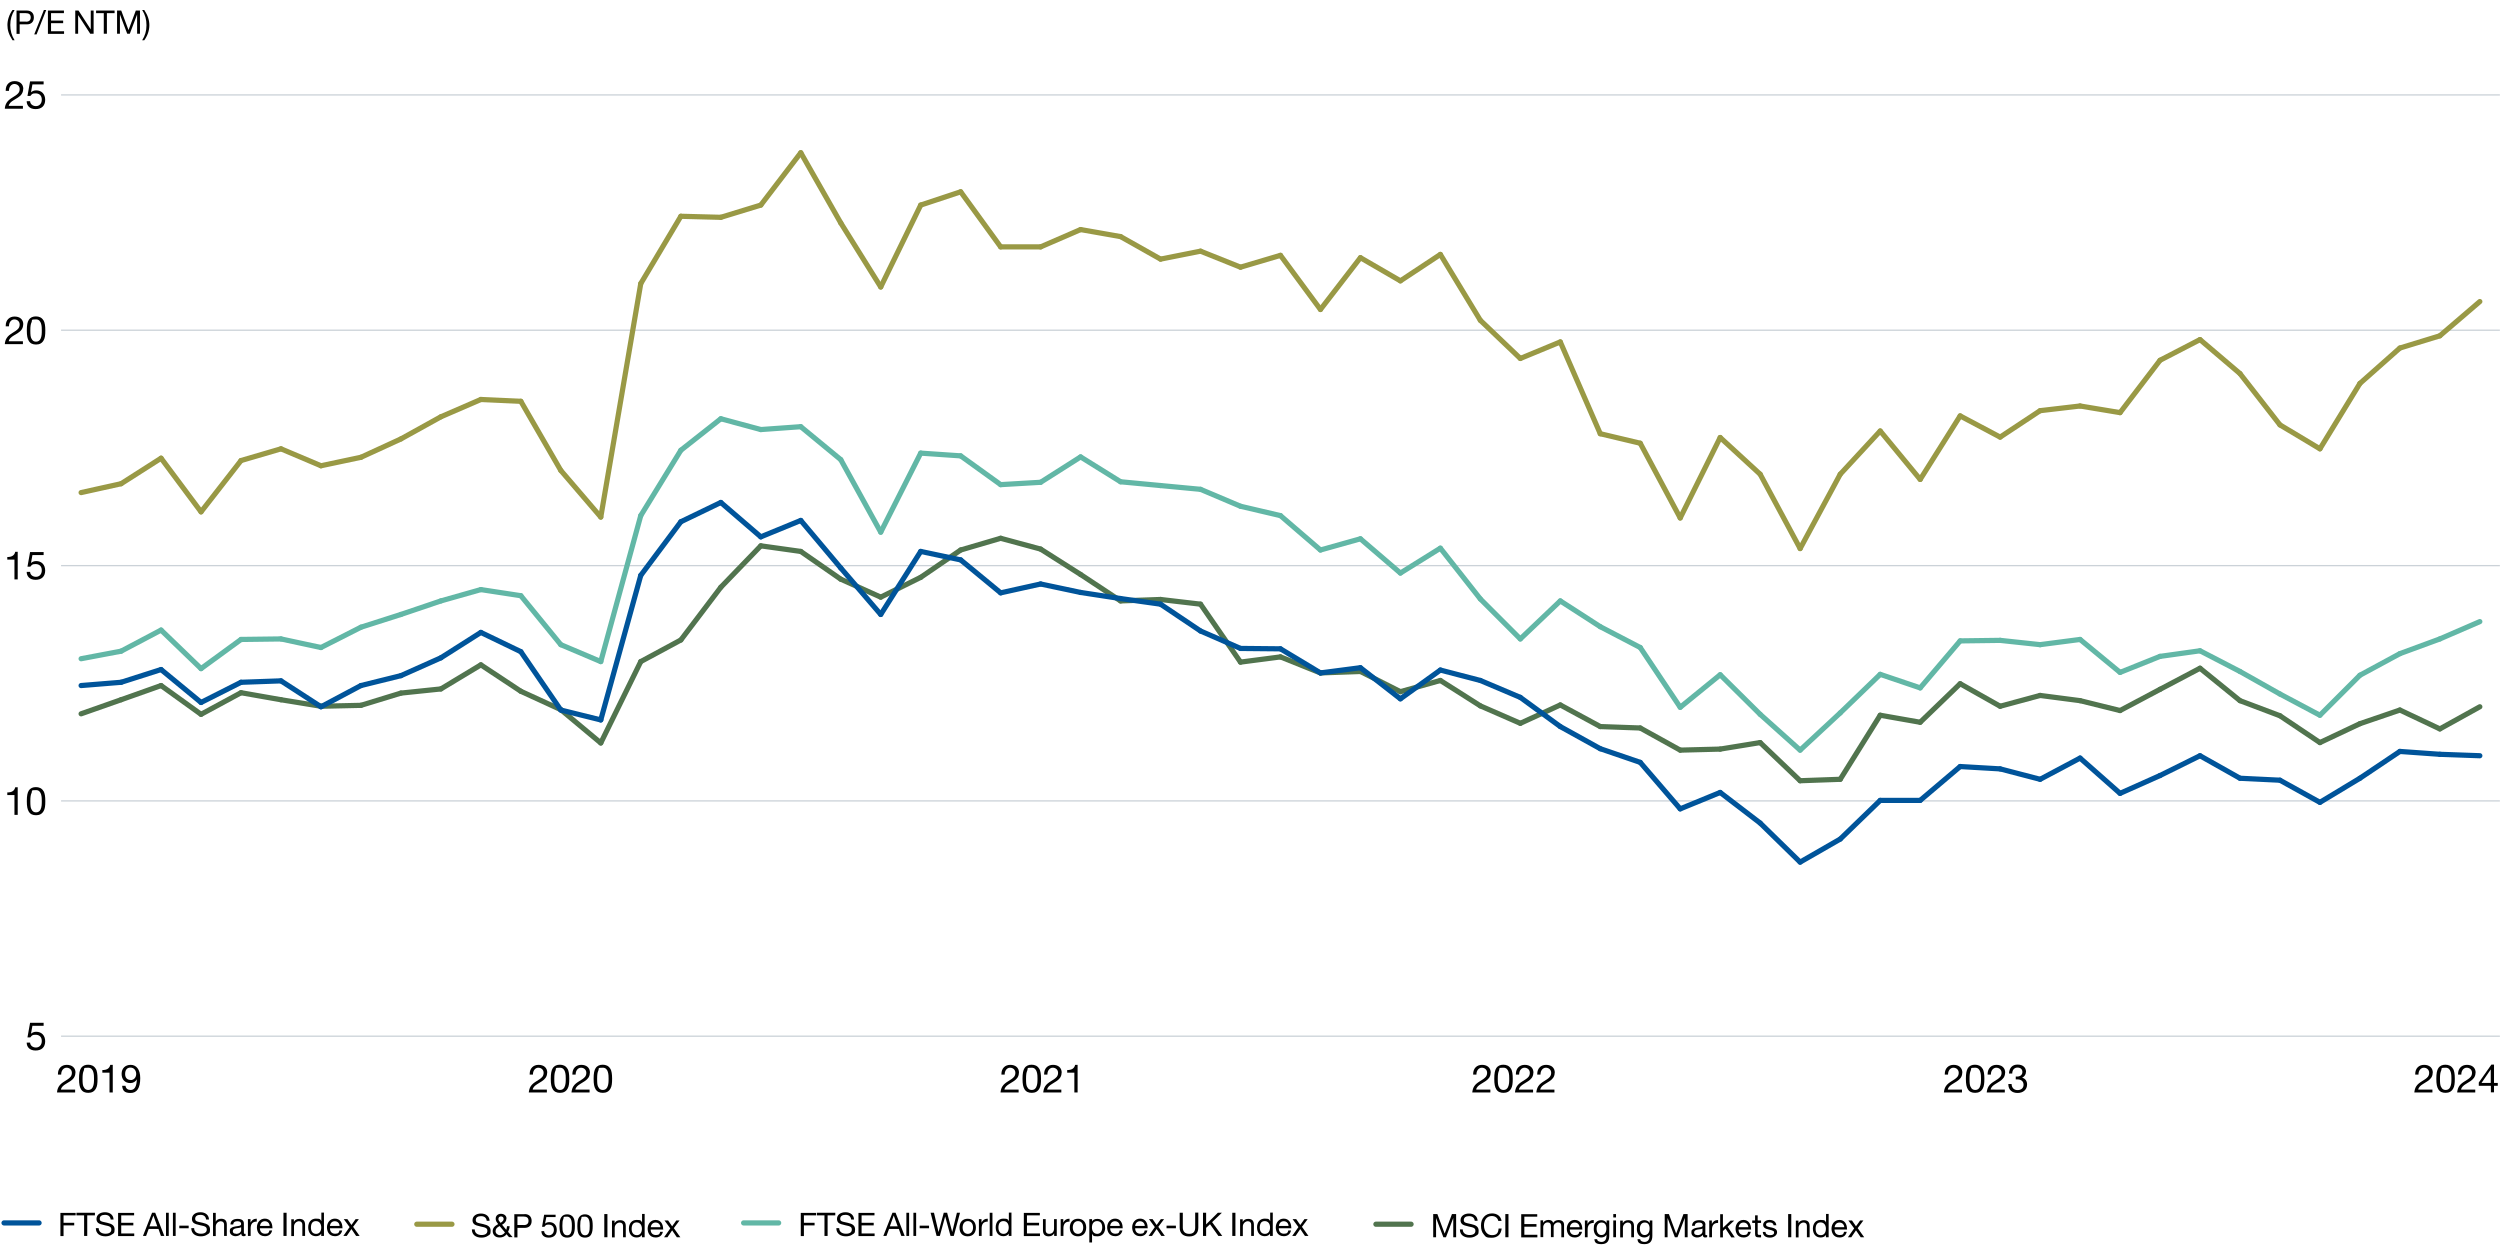 <?xml version="1.0" encoding="UTF-8"?>
<svg id="Title__x2B__Extras" xmlns="http://www.w3.org/2000/svg" version="1.1" viewBox="0 0 1920 960.8">
  <!-- Generator: Adobe Illustrator 29.2.1, SVG Export Plug-In . SVG Version: 2.1.0 Build 116)  -->
  <path d="M33.5,785.6v2.2h-8.6l-1.1,6.1h0c.9-.9,2.4-1.5,4-1.5,4.1,0,6.9,2.8,6.9,7.3s-2.7,7.1-7.4,7.1-6.8-2.9-6.8-6.1h0s2.6,0,2.6,0c.1,2.2,2,3.8,4.5,3.8s4.5-1.8,4.5-5-2-4.8-4.8-4.8-2.8.7-4,2h-2.2c0-.1,2-11.2,2-11.2h10.5Z"/>
  <g>
    <path d="M13.6,604.5v21.3h-2.5v-15.2h-5.5v-2h0c3.6,0,5.5-1.3,6.1-4h2Z"/>
    <path d="M33.5,607.6c.9,1.7,1.3,4.1,1.3,7.7s-.3,5.8-1.2,7.4c-1.3,2.5-3.4,3.4-5.9,3.4s-4.4-.8-5.6-2.8c-1-1.7-1.5-3.8-1.5-8s.5-6.5,1.5-8.1c1.3-2,3.2-2.7,5.5-2.7s4.5.8,5.8,3.1ZM24.1,621.4c.8,1.9,2.1,2.5,3.6,2.5s2.7-.7,3.4-2.1c1-2,1-4.3,1-6.7s0-8.3-4.4-8.3-2.7.5-3.5,2.3c-.6,1.3-.9,2.8-.9,6.3s.2,4.8.8,6.1Z"/>
  </g>
  <g>
    <path d="M13.6,423.7v21.3h-2.5v-15.2h-5.5v-2h0c3.6,0,5.5-1.3,6.1-4h2Z"/>
    <path d="M33.5,424.1v2.2h-8.6l-1.1,6.1h0c.9-.9,2.4-1.5,4-1.5,4.1,0,6.9,2.8,6.9,7.3s-2.7,7.1-7.4,7.1-6.8-2.9-6.8-6.1h0s2.6,0,2.6,0c.1,2.2,2,3.8,4.5,3.8s4.5-1.8,4.5-5-2-4.8-4.8-4.8-2.8.7-4,2h-2.2c0-.1,2-11.2,2-11.2h10.5Z"/>
  </g>
  <g>
    <path d="M17.8,249.1c0,1.6-.4,2.8-1.2,4-1.3,2-4,3.3-6.2,4.7-1.8,1.1-3.4,2.4-3.7,4.3h10.9v2.2H3.7c.1-1.8.6-3.3,1.4-4.6,2.1-3.5,6.8-4.7,9-7.4.7-.9,1-1.9,1-3.1,0-2.3-1.8-3.9-4.1-3.9s-4.1,2.2-4.1,5.1v.2h-2.5v-.5c0-4.3,2.8-7,6.8-7s6.7,2.2,6.7,6.1Z"/>
    <path d="M33.5,246.1c.9,1.7,1.3,4.1,1.3,7.7s-.3,5.8-1.2,7.4c-1.3,2.5-3.4,3.4-5.9,3.4s-4.4-.8-5.6-2.8c-1-1.7-1.5-3.8-1.5-8s.5-6.5,1.5-8.1c1.3-2,3.2-2.7,5.5-2.7s4.5.8,5.8,3.1ZM24.1,259.9c.8,1.9,2.1,2.5,3.6,2.5s2.7-.7,3.4-2.1c1-2,1-4.3,1-6.7s0-8.3-4.4-8.3-2.7.5-3.5,2.3c-.6,1.3-.9,2.8-.9,6.3s.2,4.8.8,6.1Z"/>
  </g>
  <g>
    <path d="M17.8,68.3c0,1.6-.4,2.8-1.2,4-1.3,2-4,3.3-6.2,4.7-1.8,1.1-3.4,2.4-3.7,4.3h10.9v2.2H3.7c.1-1.8.6-3.3,1.4-4.6,2.1-3.5,6.8-4.7,9-7.4.7-.9,1-1.9,1-3.1,0-2.3-1.8-3.9-4.1-3.9s-4.1,2.2-4.1,5.1v.2h-2.5v-.5c0-4.3,2.8-7,6.8-7s6.7,2.2,6.7,6.1Z"/>
    <path d="M33.5,62.6v2.2h-8.6l-1.1,6.1h0c.9-.9,2.4-1.5,4-1.5,4.1,0,6.9,2.8,6.9,7.3s-2.7,7.1-7.4,7.1-6.8-2.9-6.8-6.1h0s2.6,0,2.6,0c.1,2.2,2,3.8,4.5,3.8s4.5-1.8,4.5-5-2-4.8-4.8-4.8-2.8.7-4,2h-2.2c0-.1,2-11.2,2-11.2h10.5Z"/>
  </g>
  <g>
    <line x1="46.9" y1="795.8" x2="1919.9" y2="795.8" fill="none" stroke="#cbd2d8" stroke-miterlimit="10"/>
    <line x1="46.9" y1="615.1" x2="1919.9" y2="615.1" fill="none" stroke="#cbd2d8" stroke-miterlimit="10"/>
    <line x1="46.9" y1="434.4" x2="1919.9" y2="434.4" fill="none" stroke="#cbd2d8" stroke-miterlimit="10"/>
    <line x1="46.9" y1="253.6" x2="1919.9" y2="253.6" fill="none" stroke="#cbd2d8" stroke-miterlimit="10"/>
    <line x1="46.9" y1="72.9" x2="1919.9" y2="72.9" fill="none" stroke="#cbd2d8" stroke-miterlimit="10"/>
  </g>
  <g>
    <path d="M1868.3,823.8c0,1.6-.4,2.8-1.2,4-1.4,2-4,3.3-6.2,4.7-1.8,1.1-3.4,2.4-3.7,4.3h10.9v2.2h-13.9c.2-1.8.6-3.3,1.4-4.6,2.1-3.5,6.8-4.7,9-7.4.7-.9,1-1.9,1-3.1,0-2.3-1.8-3.9-4.1-3.9s-4.1,2.2-4.1,5.1v.2h-2.5v-.5c0-4.3,2.8-7,6.8-7s6.7,2.2,6.7,6.1Z"/>
    <path d="M1884,820.8c.9,1.7,1.3,4.1,1.3,7.7s-.3,5.8-1.2,7.4c-1.3,2.5-3.4,3.4-5.9,3.4s-4.4-.8-5.6-2.8c-1-1.7-1.5-3.8-1.5-8s.5-6.5,1.5-8.1c1.3-2,3.2-2.7,5.5-2.7s4.5.8,5.8,3.1ZM1874.7,834.6c.8,1.9,2.1,2.5,3.6,2.5s2.7-.7,3.4-2.1c1-2,1-4.3,1-6.7s0-8.3-4.4-8.3-2.7.5-3.5,2.3c-.6,1.3-.9,2.8-.9,6.3s.2,4.8.8,6.1Z"/>
    <path d="M1901.2,823.8c0,1.6-.4,2.8-1.2,4-1.4,2-4,3.3-6.2,4.7-1.8,1.1-3.4,2.4-3.7,4.3h10.9v2.2h-13.9c.2-1.8.6-3.3,1.4-4.6,2.1-3.5,6.8-4.7,9-7.4.7-.9,1-1.9,1-3.1,0-2.3-1.8-3.9-4.1-3.9s-4.1,2.2-4.1,5.1v.2h-2.5v-.5c0-4.3,2.8-7,6.8-7s6.7,2.2,6.7,6.1Z"/>
    <path d="M1915.4,817.7v14h2.9v2.2h-2.9v5h-2.4v-5h-9.3v-2.5l9.7-13.8h2ZM1912.9,821.3l-7.1,10.4h7.1v-10.4h0Z"/>
  </g>
  <g>
    <path d="M1507,823.8c0,1.6-.4,2.8-1.2,4-1.4,2-4,3.3-6.2,4.7-1.8,1.1-3.4,2.4-3.7,4.3h10.9v2.2h-13.9c.2-1.8.6-3.3,1.4-4.6,2.1-3.5,6.8-4.7,9-7.4.7-.9,1-1.9,1-3.1,0-2.3-1.8-3.9-4.1-3.9s-4.1,2.2-4.1,5.1v.2h-2.5v-.5c0-4.3,2.8-7,6.8-7s6.7,2.2,6.7,6.1Z"/>
    <path d="M1522.7,820.8c.9,1.7,1.3,4.1,1.3,7.7s-.3,5.8-1.2,7.4c-1.3,2.5-3.4,3.4-5.9,3.4s-4.4-.8-5.6-2.8c-1-1.7-1.5-3.8-1.5-8s.5-6.5,1.5-8.1c1.3-2,3.2-2.7,5.5-2.7s4.5.8,5.8,3.1ZM1513.4,834.6c.8,1.9,2.1,2.5,3.6,2.5s2.7-.7,3.4-2.1c1-2,1-4.3,1-6.7s0-8.3-4.4-8.3-2.7.5-3.5,2.3c-.6,1.3-.9,2.8-.9,6.3s.2,4.8.8,6.1Z"/>
    <path d="M1539.9,823.8c0,1.6-.4,2.8-1.2,4-1.4,2-4,3.3-6.2,4.7-1.8,1.1-3.4,2.4-3.7,4.3h10.9v2.2h-13.9c.2-1.8.6-3.3,1.4-4.6,2.1-3.5,6.8-4.7,9-7.4.7-.9,1-1.9,1-3.1,0-2.3-1.8-3.9-4.1-3.9s-4.1,2.2-4.1,5.1v.2h-2.5v-.5c0-4.3,2.8-7,6.8-7s6.7,2.2,6.7,6.1Z"/>
    <path d="M1555.9,823.4c0,1.7-1,3.3-2.9,4.3h0c2.5.6,3.8,2.6,3.8,5.2,0,4.1-3.2,6.5-7.3,6.5s-7.1-2.3-7.1-6.7v-.2h2.5c.1,3,1.9,4.7,4.6,4.7s4.6-1.5,4.6-4.1-1.8-4.1-4.6-4.1-.9,0-1.4,0v-2.2c.2,0,.7,0,1.1,0,2.3,0,4-1.3,4-3.5s-1.5-3.4-3.8-3.4-4,1.7-4,4.6h-2.5c.2-4.4,2.6-6.9,6.6-6.9s6.5,2.1,6.5,5.7Z"/>
  </g>
  <g>
    <path d="M1144.8,823.8c0,1.6-.4,2.8-1.2,4-1.4,2-4,3.3-6.2,4.7-1.8,1.1-3.4,2.4-3.7,4.3h10.9v2.2h-13.9c.2-1.8.6-3.3,1.4-4.6,2.1-3.5,6.8-4.7,9-7.4.7-.9,1-1.9,1-3.1,0-2.3-1.8-3.9-4.1-3.9s-4.1,2.2-4.1,5.1v.2h-2.5v-.5c0-4.3,2.8-7,6.8-7s6.7,2.2,6.7,6.1Z"/>
    <path d="M1160.5,820.8c.9,1.7,1.3,4.1,1.3,7.7s-.3,5.8-1.2,7.4c-1.3,2.5-3.4,3.4-5.9,3.4s-4.4-.8-5.6-2.8c-1-1.7-1.5-3.8-1.5-8s.5-6.5,1.5-8.1c1.3-2,3.2-2.7,5.5-2.7s4.5.8,5.8,3.1ZM1151.1,834.6c.8,1.9,2.1,2.5,3.6,2.5s2.7-.7,3.4-2.1c1-2,1-4.3,1-6.7s0-8.3-4.4-8.3-2.7.5-3.5,2.3c-.6,1.3-.9,2.8-.9,6.3s.2,4.8.8,6.1Z"/>
    <path d="M1177.6,823.8c0,1.6-.4,2.8-1.2,4-1.4,2-4,3.3-6.2,4.7-1.8,1.1-3.4,2.4-3.7,4.3h10.9v2.2h-13.9c.2-1.8.6-3.3,1.4-4.6,2.1-3.5,6.8-4.7,9-7.4.7-.9,1-1.9,1-3.1,0-2.3-1.8-3.9-4.1-3.9s-4.1,2.2-4.1,5.1v.2h-2.5v-.5c0-4.3,2.8-7,6.8-7s6.7,2.2,6.7,6.1Z"/>
    <path d="M1194,823.8c0,1.6-.4,2.8-1.2,4-1.4,2-4,3.3-6.2,4.7-1.8,1.1-3.4,2.4-3.7,4.3h10.9v2.2h-13.9c.2-1.8.6-3.3,1.4-4.6,2.1-3.5,6.8-4.7,9-7.4.7-.9,1-1.9,1-3.1,0-2.3-1.8-3.9-4.1-3.9s-4.1,2.2-4.1,5.1v.2h-2.5v-.5c0-4.3,2.8-7,6.8-7s6.7,2.2,6.7,6.1Z"/>
  </g>
  <g>
    <path d="M782.5,823.8c0,1.6-.4,2.8-1.2,4-1.4,2-4,3.3-6.2,4.7-1.8,1.1-3.4,2.4-3.7,4.3h10.9v2.2h-13.9c.2-1.8.6-3.3,1.4-4.6,2.1-3.5,6.8-4.7,9-7.4.7-.9,1-1.9,1-3.1,0-2.3-1.8-3.9-4.1-3.9s-4.1,2.2-4.1,5.1v.2h-2.5v-.5c0-4.3,2.8-7,6.8-7s6.7,2.2,6.7,6.1Z"/>
    <path d="M798.2,820.8c.9,1.7,1.3,4.1,1.3,7.7s-.3,5.8-1.2,7.4c-1.3,2.5-3.4,3.4-5.9,3.4s-4.4-.8-5.6-2.8c-1-1.7-1.5-3.8-1.5-8s.5-6.5,1.5-8.1c1.3-2,3.2-2.7,5.5-2.7s4.5.8,5.8,3.1ZM788.8,834.6c.8,1.9,2.1,2.5,3.6,2.5s2.7-.7,3.4-2.1c1-2,1-4.3,1-6.7s0-8.3-4.4-8.3-2.7.5-3.5,2.3c-.6,1.3-.9,2.8-.9,6.3s.2,4.8.8,6.1Z"/>
    <path d="M815.3,823.8c0,1.6-.4,2.8-1.2,4-1.4,2-4,3.3-6.2,4.7-1.8,1.1-3.4,2.4-3.7,4.3h10.9v2.2h-13.9c.2-1.8.6-3.3,1.4-4.6,2.1-3.5,6.8-4.7,9-7.4.7-.9,1-1.9,1-3.1,0-2.3-1.8-3.9-4.1-3.9s-4.1,2.2-4.1,5.1v.2h-2.5v-.5c0-4.3,2.8-7,6.8-7s6.7,2.2,6.7,6.1Z"/>
    <path d="M827.6,817.7v21.3h-2.5v-15.2h-5.5v-2h0c3.6,0,5.5-1.3,6.1-4h2Z"/>
  </g>
  <g>
    <path d="M420.2,823.8c0,1.6-.4,2.8-1.2,4-1.4,2-4,3.3-6.2,4.7-1.8,1.1-3.4,2.4-3.7,4.3h10.9v2.2h-13.9c.2-1.8.6-3.3,1.4-4.6,2.1-3.5,6.8-4.7,9-7.4.7-.9,1-1.9,1-3.1,0-2.3-1.8-3.9-4.1-3.9s-4.1,2.2-4.1,5.1v.2h-2.5v-.5c0-4.3,2.8-7,6.8-7s6.7,2.2,6.7,6.1Z"/>
    <path d="M435.9,820.8c.9,1.7,1.3,4.1,1.3,7.7s-.3,5.8-1.2,7.4c-1.3,2.5-3.4,3.4-5.9,3.4s-4.4-.8-5.6-2.8c-1-1.7-1.5-3.8-1.5-8s.5-6.5,1.5-8.1c1.3-2,3.2-2.7,5.5-2.7s4.5.8,5.8,3.1ZM426.5,834.6c.8,1.9,2.1,2.5,3.6,2.5s2.7-.7,3.4-2.1c1-2,1-4.3,1-6.7s0-8.3-4.4-8.3-2.7.5-3.5,2.3c-.6,1.3-.9,2.8-.9,6.3s.2,4.8.8,6.1Z"/>
    <path d="M453,823.8c0,1.6-.4,2.8-1.2,4-1.4,2-4,3.3-6.2,4.7-1.8,1.1-3.4,2.4-3.7,4.3h10.9v2.2h-13.9c.2-1.8.6-3.3,1.4-4.6,2.1-3.5,6.8-4.7,9-7.4.7-.9,1-1.9,1-3.1,0-2.3-1.8-3.9-4.1-3.9s-4.1,2.2-4.1,5.1v.2h-2.5v-.5c0-4.3,2.8-7,6.8-7s6.7,2.2,6.7,6.1Z"/>
    <path d="M468.8,820.8c.9,1.7,1.3,4.1,1.3,7.7s-.3,5.8-1.2,7.4c-1.3,2.5-3.4,3.4-5.9,3.4s-4.4-.8-5.6-2.8c-1-1.7-1.5-3.8-1.5-8s.5-6.5,1.5-8.1c1.3-2,3.2-2.7,5.5-2.7s4.5.8,5.8,3.1ZM459.4,834.6c.8,1.9,2.1,2.5,3.6,2.5s2.7-.7,3.4-2.1c1-2,1-4.3,1-6.7s0-8.3-4.4-8.3-2.7.5-3.5,2.3c-.6,1.3-.9,2.8-.9,6.3s.2,4.8.8,6.1Z"/>
  </g>
  <g>
    <path d="M57.9,823.8c0,1.6-.4,2.8-1.2,4-1.3,2-4,3.3-6.2,4.7-1.8,1.1-3.4,2.4-3.7,4.3h10.9v2.2h-13.9c.1-1.8.6-3.3,1.4-4.6,2.1-3.5,6.8-4.7,9-7.4.7-.9,1-1.9,1-3.1,0-2.3-1.8-3.9-4.1-3.9s-4.1,2.2-4.1,5.1v.2h-2.5v-.5c0-4.3,2.8-7,6.8-7s6.7,2.2,6.7,6.1Z"/>
    <path d="M73.6,820.8c.9,1.7,1.3,4.1,1.3,7.7s-.3,5.8-1.2,7.4c-1.3,2.5-3.4,3.4-5.9,3.4s-4.4-.8-5.6-2.8c-1-1.7-1.5-3.8-1.5-8s.5-6.5,1.5-8.1c1.3-2,3.2-2.7,5.5-2.7s4.5.8,5.8,3.1ZM64.2,834.6c.8,1.9,2.1,2.5,3.6,2.5s2.7-.7,3.4-2.1c1-2,1-4.3,1-6.7s0-8.3-4.4-8.3-2.7.5-3.5,2.3c-.6,1.3-.9,2.8-.9,6.3s.2,4.8.8,6.1Z"/>
    <path d="M86.6,817.7v21.3h-2.5v-15.2h-5.5v-2h0c3.6,0,5.5-1.3,6.1-4h2Z"/>
    <path d="M107.7,827.9c0,7.7-2.5,11.5-7.4,11.5s-6.1-1.9-6.5-5.5h2.6c.2,2.1,1.8,3.2,3.9,3.2,3.1,0,4.6-2.6,4.8-8.2h0c-1,1.8-2.8,2.9-5,2.9-4.2,0-6.7-2.8-6.7-7.1s2.9-6.9,7-6.9,7.3,3.3,7.3,10.2ZM100.3,829.5c2.6,0,4.3-2.1,4.3-4.7s-1.6-4.9-4.4-4.9-4.1,2-4.1,5,1.8,4.5,4.2,4.5Z"/>
  </g>
  <g>
    <path d="M58.1,931.4v2h-9.3v5.7h8.2v2h-8.2v8.2h-2.4v-17.8h11.7Z"/>
    <path d="M72.9,931.4v2h-5.9v15.8h-2.4v-15.8h-5.9v-2h14.3Z"/>
    <path d="M87.2,936.6h-2.2c-.3-2.4-1.8-3.6-4.4-3.6s-4,1.1-4,3,1.4,2.1,3,2.5c1,.3,2,.5,2.7.6,3.7.8,5.7,2.1,5.7,5.1s-.7,3-2.1,3.9c-1.3,1-3.2,1.4-4.9,1.4-4.3,0-7.4-2.1-7.4-6.3h2.2c0,2.8,2.2,4.3,5.2,4.3s4.5-1.2,4.5-3.2-1.2-2.6-5-3.3c-2.5-.5-4.2-1.1-5.1-1.8-.9-.8-1.3-1.8-1.3-3,0-3.3,2.8-5.2,6.5-5.2s6.5,2,6.6,5.6Z"/>
    <path d="M103,931.4v2h-9.9v5.7h9.3v2h-9.3v6.2h10v2h-12.4v-17.8h12.3Z"/>
    <path d="M119.2,931.4l7,17.8h-2.6l-1.9-5.4h-7.5l-2,5.4h-2.4l7-17.8h2.6ZM117.8,933.5l-3,8.3h6l-3-8.3h0Z"/>
    <path d="M129.6,931.4v17.8h-2.1v-17.8h2.1Z"/>
    <path d="M134.9,931.4v17.8h-2.1v-17.8h2.1Z"/>
    <path d="M144.9,941.3v2h-7.2v-2h7.2Z"/>
    <path d="M160.5,936.6h-2.2c-.3-2.4-1.8-3.6-4.4-3.6s-4,1.1-4,3,1.4,2.1,3,2.5c1,.3,2,.5,2.7.6,3.7.8,5.7,2.1,5.7,5.1s-.7,3-2.1,3.9c-1.3,1-3.2,1.4-4.9,1.4-4.3,0-7.4-2.1-7.4-6.3h2.2c0,2.8,2.2,4.3,5.2,4.3s4.5-1.2,4.5-3.2-1.2-2.6-5-3.3c-2.5-.5-4.2-1.1-5.1-1.8-.9-.8-1.3-1.8-1.3-3,0-3.3,2.8-5.2,6.5-5.2s6.5,2,6.6,5.6Z"/>
    <path d="M165.7,931.4v6.8h0c.6-1.4,2.2-2.2,4.1-2.2,3.1,0,4.4,1.6,4.4,4.6v8.6h-2.1v-8.8c0-1.4-.9-2.5-2.6-2.5s-3.8,1.6-3.8,4v7.4h-2.1v-17.8h2.1Z"/>
    <path d="M187.3,939.6v6.8c0,.8,0,1.2.7,1.2s.4,0,.6-.1v1.6c-.4.2-.9.3-1.5.3-1.2,0-1.8-.6-1.8-2-1.1,1.3-2.6,2-4.5,2s-4.3-1.3-4.3-3.6.3-2.1,1.1-2.7c.8-.7,2.1-1.1,5.2-1.5,1.9-.2,2.4-.8,2.4-1.6,0-1.3-.9-2.1-2.9-2.1s-3.1.8-3.2,2.5h-2.1c.1-2.9,2.1-4.3,5.5-4.3s4.8,1.4,4.8,3.6ZM181.3,947.6c2.7,0,3.9-1.6,3.9-2.9v-2.2c-.3.2-.9.4-1.5.5-.7.1-1.5.2-2.2.3-1.9.3-2.7,1-2.7,2.3s.9,1.9,2.5,1.9Z"/>
    <path d="M197.2,936v2.2c-3.2,0-4.7,1.7-4.7,5.2v5.8h-2.1v-12.9h2v2.7h0c1-2,2.4-3,4.4-3h.3Z"/>
    <path d="M209.3,943.1v.2h-9.7c0,2.6,1.5,4.2,4,4.2s3-.9,3.3-2.5h2.1c-.6,2.8-2.6,4.4-5.5,4.4-5.2,0-6.2-4.4-6.2-6.8,0-3.5,2.3-6.7,6.1-6.7s5.8,3,5.8,7.1ZM207.1,941.5c-.1-2.1-1.6-3.6-3.7-3.6s-3.5,1.5-3.7,3.6h7.4Z"/>
    <path d="M220.1,931.4v17.8h-2.4v-17.8h2.4Z"/>
    <path d="M234.3,940.6v8.6h-2.1v-8.7c0-1.5-.9-2.6-2.6-2.6s-3.8,1.6-3.8,4v7.4h-2.1v-12.9h2v2h0c.9-1.6,2.3-2.3,4.2-2.3,3.1,0,4.4,1.6,4.4,4.6Z"/>
    <path d="M248.8,931.4v17.8h-2.1v-1.8h0c-.7,1.3-2.2,2-4.1,2-3.8,0-5.9-2.9-5.9-6.8s2.2-6.7,5.9-6.7,3.4.7,4.2,2h0v-6.6h2.1ZM242.8,947.6c2.5,0,3.9-2,3.9-4.9s-1.5-4.9-4.1-4.9-3.8,1.9-3.8,5,1.5,4.8,4,4.8Z"/>
    <path d="M263.1,943.1v.2h-9.7c0,2.6,1.5,4.2,4,4.2s3-.9,3.3-2.5h2.1c-.6,2.8-2.6,4.4-5.5,4.4-5.2,0-6.2-4.4-6.2-6.8,0-3.5,2.3-6.7,6.1-6.7s5.8,3,5.8,7.1ZM260.8,941.5c-.1-2.1-1.6-3.6-3.7-3.6s-3.5,1.5-3.7,3.6h7.4Z"/>
    <path d="M266.8,936.3l3.1,4.5,3.2-4.5h2.5l-4.4,5.9,5,7h-2.7l-3.6-5.3-3.6,5.3h-2.6l4.8-6.8-4.5-6.1h2.7Z"/>
  </g>
  <g>
    <path d="M376,937.6h-2.2c-.3-2.4-1.8-3.6-4.4-3.6s-4,1.1-4,3,1.4,2.1,3,2.5c1,.3,2,.5,2.7.6,3.7.8,5.7,2.1,5.7,5.1s-.7,3-2.1,3.9c-1.3,1-3.2,1.4-4.9,1.4-4.3,0-7.4-2.1-7.4-6.3h2.2c0,2.8,2.2,4.3,5.2,4.3s4.5-1.2,4.5-3.2-1.2-2.6-5-3.3c-2.5-.5-4.2-1.1-5.1-1.8-.9-.8-1.3-1.8-1.3-3,0-3.3,2.8-5.2,6.5-5.2s6.5,2,6.6,5.6Z"/>
    <path d="M388.9,936c0,1.8-1.1,3.4-3.3,4.6l3.2,3.9c.3-.9.5-1.8.6-2.8h2c-.2,2.2-.4,2.5-1.2,4.4l3.5,4h-2.8l-1.9-2.2c-1,1.5-3,2.5-5.1,2.5s-3.2-.5-4.1-1.4c-.9-.9-1.4-2.1-1.4-3.5,0-2.2,1.2-3.8,4.2-5.4l-.8-1.1c-.8-1-1.1-1.9-1.1-3.1,0-2.1,1.6-3.7,4-3.7s4.3,1.4,4.3,3.6ZM384,948.6c1.6,0,2.9-.8,3.8-2.1l-4.1-4.9c-2.3,1.2-3.1,2.3-3.1,4s1.6,3,3.4,3ZM384.4,939.2c1.8-1.2,2.4-2,2.4-3.1s-.8-1.9-2-1.9-2,.7-2,1.9.3,1.4,1.7,3.1Z"/>
    <path d="M402.9,932.4c3.2,0,5.4,1.8,5.4,5.3s-2.2,5.3-5.3,5.3h-5.6v7.3h-2.4v-17.8h7.9ZM402.2,940.9c2.2,0,3.7-1,3.7-3.3s-1.3-3.3-3.8-3.3h-4.7v6.5h4.8Z"/>
    <path d="M426.7,932.8v1.9h-7.1l-1,5.1h0c.7-.8,2-1.2,3.3-1.2,3.4,0,5.7,2.3,5.7,6s-2.2,5.9-6.2,5.9-5.6-2.4-5.6-5h0s2.1,0,2.1,0c.1,1.9,1.7,3.2,3.7,3.2s3.8-1.5,3.8-4.2-1.7-4-4-4-2.3.5-3.3,1.7h-1.8c0,0,1.6-9.3,1.6-9.3h8.7Z"/>
    <path d="M440.4,935.1c.8,1.4,1.1,3.4,1.1,6.4s-.3,4.8-1,6.2c-1,2.1-2.8,2.8-4.9,2.8s-3.7-.7-4.7-2.3c-.8-1.4-1.2-3.2-1.2-6.6s.4-5.4,1.3-6.7c1.1-1.7,2.7-2.3,4.6-2.3s3.7.7,4.8,2.6ZM432.6,946.6c.6,1.5,1.7,2.1,3,2.1s2.3-.6,2.8-1.8c.8-1.6.8-3.6.8-5.6s0-6.9-3.7-6.9-2.2.4-2.9,1.9c-.5,1.1-.7,2.3-.7,5.2s.2,4,.7,5.1Z"/>
    <path d="M454.1,935.1c.8,1.4,1.1,3.4,1.1,6.4s-.3,4.8-1,6.2c-1,2.1-2.8,2.8-4.9,2.8s-3.7-.7-4.7-2.3c-.8-1.4-1.2-3.2-1.2-6.6s.4-5.4,1.3-6.7c1.1-1.7,2.7-2.3,4.6-2.3s3.7.7,4.8,2.6ZM446.3,946.6c.6,1.5,1.7,2.1,3,2.1s2.3-.6,2.8-1.8c.8-1.6.8-3.6.8-5.6s0-6.9-3.7-6.9-2.2.4-2.9,1.9c-.5,1.1-.7,2.3-.7,5.2s.2,4,.7,5.1Z"/>
    <path d="M466.5,932.4v17.8h-2.4v-17.8h2.4Z"/>
    <path d="M480.6,941.6v8.6h-2.1v-8.7c0-1.5-.9-2.6-2.6-2.6s-3.8,1.6-3.8,4v7.4h-2.1v-12.9h2v2h0c.9-1.6,2.3-2.3,4.2-2.3,3.1,0,4.4,1.6,4.4,4.6Z"/>
    <path d="M495.1,932.4v17.8h-2.1v-1.8h0c-.7,1.3-2.2,2-4.1,2-3.8,0-5.9-2.9-5.9-6.8s2.2-6.7,5.9-6.7,3.4.7,4.2,2h0v-6.6h2.1ZM489.1,948.6c2.5,0,3.9-2,3.9-4.9s-1.5-4.9-4.1-4.9-3.8,1.9-3.8,5,1.5,4.8,4,4.8Z"/>
    <path d="M509.4,944.1v.2h-9.7c0,2.6,1.5,4.2,4,4.2s3-.9,3.3-2.5h2.1c-.6,2.8-2.6,4.4-5.5,4.4-5.2,0-6.2-4.4-6.2-6.8,0-3.5,2.3-6.7,6.1-6.7s5.8,3,5.8,7.1ZM507.2,942.5c-.1-2.1-1.6-3.6-3.7-3.6s-3.5,1.5-3.7,3.6h7.4Z"/>
    <path d="M513.1,937.3l3.1,4.5,3.2-4.5h2.5l-4.4,5.9,5,7h-2.7l-3.6-5.3-3.6,5.3h-2.6l4.8-6.8-4.5-6.1h2.7Z"/>
  </g>
  <g>
    <path d="M626.7,931.4v2h-9.3v5.7h8.2v2h-8.2v8.2h-2.4v-17.8h11.7Z"/>
    <path d="M641.5,931.4v2h-5.9v15.8h-2.4v-15.8h-5.9v-2h14.3Z"/>
    <path d="M655.9,936.6h-2.2c-.3-2.4-1.8-3.6-4.4-3.6s-4,1.1-4,3,1.4,2.1,3,2.5c1,.3,2,.5,2.7.6,3.7.8,5.7,2.1,5.7,5.1s-.7,3-2.1,3.9c-1.3,1-3.2,1.4-4.9,1.4-4.3,0-7.4-2.1-7.4-6.3h2.2c0,2.8,2.2,4.3,5.2,4.3s4.5-1.2,4.5-3.2-1.2-2.6-5-3.3c-2.5-.5-4.2-1.1-5.1-1.8-.9-.8-1.3-1.8-1.3-3,0-3.3,2.8-5.2,6.5-5.2s6.5,2,6.6,5.6Z"/>
    <path d="M671.6,931.4v2h-9.9v5.7h9.3v2h-9.3v6.2h10v2h-12.4v-17.8h12.3Z"/>
    <path d="M687.8,931.4l7,17.8h-2.6l-1.9-5.4h-7.5l-2,5.4h-2.4l7-17.8h2.6ZM686.4,933.5l-3,8.3h6l-3-8.3h0Z"/>
    <path d="M698.2,931.4v17.8h-2.1v-17.8h2.1Z"/>
    <path d="M703.6,931.4v17.8h-2.1v-17.8h2.1Z"/>
    <path d="M713.5,941.3v2h-7.2v-2h7.2Z"/>
    <path d="M717.3,931.4l3.5,14.8h0l4-14.8h2.6l3.9,14.8h0l3.6-14.8h2.4l-4.8,17.8h-2.5l-4.1-15h0l-4.1,15h-2.5l-4.6-17.8h2.4Z"/>
    <path d="M749.5,942.8c0,3.8-2.2,6.7-6.3,6.7s-6.3-2.6-6.3-6.7,2.3-6.8,6.3-6.8,6.3,2.8,6.3,6.8ZM743.3,947.6c2.3,0,4-1.8,4-4.9s-1.7-4.9-4-4.9-4,1.8-4,4.9,1.6,4.9,4,4.9Z"/>
    <path d="M758.6,936v2.2c-3.2,0-4.7,1.7-4.7,5.2v5.8h-2.1v-12.9h2v2.7h0c1-2,2.4-3,4.4-3h.3Z"/>
    <path d="M762.2,931.4v17.8h-2.1v-17.8h2.1Z"/>
    <path d="M776.8,931.4v17.8h-2.1v-1.8h0c-.7,1.3-2.2,2-4.1,2-3.8,0-5.9-2.9-5.9-6.8s2.2-6.7,5.9-6.7,3.4.7,4.2,2h0v-6.6h2.1ZM770.8,947.6c2.5,0,3.9-2,3.9-4.9s-1.5-4.9-4.1-4.9-3.8,1.9-3.8,5,1.5,4.8,4,4.8Z"/>
    <path d="M798.6,931.4v2h-9.9v5.7h9.3v2h-9.3v6.2h10v2h-12.4v-17.8h12.3Z"/>
    <path d="M803.1,936.3v8.8c0,1.5,1,2.5,2.6,2.5,2.5,0,3.8-1.7,3.8-4v-7.3h2.1v12.9h-2v-2h0c-.9,1.6-2.4,2.3-4.2,2.3-3,0-4.4-1.6-4.4-4.6v-8.6h2.1Z"/>
    <path d="M821.4,936v2.2c-3.2,0-4.7,1.7-4.7,5.2v5.8h-2.1v-12.9h2v2.7h0c1-2,2.4-3,4.4-3h.3Z"/>
    <path d="M834.2,942.8c0,3.8-2.2,6.7-6.3,6.7s-6.3-2.6-6.3-6.7,2.3-6.8,6.3-6.8,6.3,2.8,6.3,6.8ZM827.9,947.6c2.3,0,4-1.8,4-4.9s-1.7-4.9-4-4.9-4,1.8-4,4.9,1.6,4.9,4,4.9Z"/>
    <path d="M848.8,942.8c0,3.9-2.2,6.7-5.9,6.7s-3.3-.6-4.2-2h0v6.7h-2.1v-17.9h2.1v1.8h0c.7-1.3,2.1-2,4.1-2,3.7,0,5.9,2.8,5.9,6.8ZM842.6,947.6c2.4,0,3.9-1.8,3.9-5s-1.5-4.8-4-4.8-3.9,2-3.9,4.9,1.5,4.9,4.1,4.9Z"/>
    <path d="M862.3,943.1v.2h-9.7c0,2.6,1.5,4.2,4,4.2s3-.9,3.3-2.5h2.1c-.6,2.8-2.6,4.4-5.5,4.4-5.2,0-6.2-4.4-6.2-6.8,0-3.5,2.3-6.7,6.1-6.7s5.8,3,5.8,7.1ZM860,941.5c-.1-2.1-1.6-3.6-3.7-3.6s-3.5,1.5-3.7,3.6h7.4Z"/>
    <path d="M881.5,943.1v.2h-9.7c0,2.6,1.5,4.2,4,4.2s3-.9,3.3-2.5h2.1c-.6,2.8-2.6,4.4-5.5,4.4-5.2,0-6.2-4.4-6.2-6.8,0-3.5,2.3-6.7,6.1-6.7s5.8,3,5.8,7.1ZM879.2,941.5c-.1-2.1-1.6-3.6-3.7-3.6s-3.5,1.5-3.7,3.6h7.4Z"/>
    <path d="M885.2,936.3l3.1,4.5,3.2-4.5h2.5l-4.4,5.9,5,7h-2.7l-3.6-5.3-3.6,5.3h-2.6l4.8-6.8-4.5-6.1h2.7Z"/>
    <path d="M903.1,941.3v2h-7.2v-2h7.2Z"/>
    <path d="M908.4,931.4v11.4c0,2.9,1.6,4.8,4.9,4.8s4.6-1.9,4.6-4.8v-11.5h2.4v11.5c0,4.1-2.3,6.8-7,6.8s-7.3-2.5-7.3-6.8v-11.4h2.4Z"/>
    <path d="M926.3,931.4v8.9l9-8.9h3.1l-7.5,7.2,7.8,10.6h-3l-6.4-9-3,2.8v6.2h-2.4v-17.8h2.4Z"/>
    <path d="M948.8,931.4v17.8h-2.4v-17.8h2.4Z"/>
    <path d="M963,940.6v8.6h-2.1v-8.7c0-1.5-.9-2.6-2.6-2.6s-3.8,1.6-3.8,4v7.4h-2.1v-12.9h2v2h0c.9-1.6,2.3-2.3,4.2-2.3,3.1,0,4.4,1.6,4.4,4.6Z"/>
    <path d="M977.5,931.4v17.8h-2.1v-1.8h0c-.7,1.3-2.2,2-4.1,2-3.8,0-5.9-2.9-5.9-6.8s2.2-6.7,5.9-6.7,3.4.7,4.2,2h0v-6.6h2.1ZM971.5,947.6c2.5,0,3.9-2,3.9-4.9s-1.5-4.9-4.1-4.9-3.8,1.9-3.8,5,1.5,4.8,4,4.8Z"/>
    <path d="M991.8,943.1v.2h-9.7c0,2.6,1.5,4.2,4,4.2s3-.9,3.3-2.5h2.1c-.6,2.8-2.6,4.4-5.5,4.4-5.2,0-6.2-4.4-6.2-6.8,0-3.5,2.3-6.7,6.1-6.7s5.8,3,5.8,7.1ZM989.6,941.5c-.1-2.1-1.6-3.6-3.7-3.6s-3.5,1.5-3.7,3.6h7.4Z"/>
    <path d="M995.5,936.3l3.1,4.5,3.2-4.5h2.5l-4.4,5.9,5,7h-2.7l-3.6-5.3-3.6,5.3h-2.6l4.8-6.8-4.5-6.1h2.7Z"/>
  </g>
  <g>
    <path d="M1103.9,932.4l5.6,15,5.6-15h3.2v17.8h-2.2v-14.8h0l-5.6,14.8h-2l-5.6-14.8h0v14.8h-2.2v-17.8h3.2Z"/>
    <path d="M1134.8,937.6h-2.2c-.3-2.4-1.8-3.6-4.4-3.6s-4,1.1-4,3,1.4,2.1,3,2.5c1,.3,2,.5,2.7.6,3.7.8,5.7,2.1,5.7,5.1s-.7,3-2.1,3.9c-1.3,1-3.2,1.4-4.9,1.4-4.3,0-7.4-2.1-7.4-6.3h2.2c0,2.8,2.2,4.3,5.2,4.3s4.5-1.2,4.5-3.2-1.2-2.6-5-3.3c-2.5-.5-4.2-1.1-5.1-1.8-.9-.8-1.3-1.8-1.3-3,0-3.3,2.8-5.2,6.5-5.2s6.5,2,6.6,5.6Z"/>
    <path d="M1153.1,937.7h-2.4c-.5-2.4-2.4-3.8-5-3.8-4,0-6,3.2-6,7.2s2.1,7.5,6.1,7.5,4.9-2,5.1-5.1h2.4c-.5,4.6-3.3,7.1-7.7,7.1s-4.6-.8-6-2.5c-1.5-1.7-2.2-3.9-2.2-6.8s.7-5,2.3-6.8c1.5-1.7,3.7-2.6,6.2-2.6,3.9,0,6.8,2.2,7.3,5.8Z"/>
    <path d="M1158.5,932.4v17.8h-2.4v-17.8h2.4Z"/>
    <path d="M1180.6,932.4v2h-9.9v5.7h9.3v2h-9.3v6.2h10v2h-12.4v-17.8h12.3Z"/>
    <path d="M1192.8,939.2c.9-1.4,2.3-2.2,4.1-2.2,2.9,0,4.3,1.4,4.3,3.7v9.5h-2.1v-8.6c0-1.8-.8-2.8-2.5-2.8s-3.4,1.4-3.4,3.2v8.1h-2.1v-8.5c0-1.8-.8-2.8-2.4-2.8s-2.3.7-2.9,1.6c-.3.5-.6,1.2-.6,1.7v8h-2.1v-12.9h2v1.9h0c1-1.5,2.4-2.2,4.2-2.2s3.1.8,3.5,2.2Z"/>
    <path d="M1215.3,944.1v.2h-9.7c0,2.6,1.5,4.2,4,4.2s3-.9,3.3-2.5h2.1c-.6,2.8-2.6,4.4-5.5,4.4-5.2,0-6.2-4.4-6.2-6.8,0-3.5,2.3-6.7,6.1-6.7s5.8,3,5.8,7.1ZM1213.1,942.5c-.1-2.1-1.6-3.6-3.7-3.6s-3.5,1.5-3.7,3.6h7.4Z"/>
    <path d="M1224,937v2.2c-3.2,0-4.7,1.7-4.7,5.2v5.8h-2.1v-12.9h2v2.7h0c1-2,2.4-3,4.4-3h.3Z"/>
    <path d="M1233.9,939.1h0v-1.8h2v11.9c0,4.1-1.9,6.3-6,6.3s-5.2-1.2-5.4-3.8h2.1c0,1.4,1.7,2.1,3.3,2.1,2.5,0,3.9-1.7,3.9-4.9v-.8h0c-.6,1.4-2.2,2.3-4,2.3-3.5,0-5.8-2.6-5.8-6.5s.8-4.2,2-5.4c.9-.9,2.2-1.4,3.9-1.4s3.1.8,3.9,2.1ZM1229.9,948.5c2.4,0,3.8-2,3.8-5s-1.3-4.6-3.7-4.6-3.8,1.9-3.8,4.7,1.3,4.9,3.6,4.9Z"/>
    <path d="M1241.1,932.4v2.6h-2.1v-2.6h2.1ZM1241.1,937.3v12.9h-2.1v-12.9h2.1Z"/>
    <path d="M1254.9,941.6v8.6h-2.1v-8.7c0-1.5-.9-2.6-2.6-2.6s-3.8,1.6-3.8,4v7.4h-2.1v-12.9h2v2h0c.9-1.6,2.3-2.3,4.2-2.3,3.1,0,4.4,1.6,4.4,4.6Z"/>
    <path d="M1267,939.1h0v-1.8h2v11.9c0,4.1-1.9,6.3-6,6.3s-5.2-1.2-5.4-3.8h2.1c0,1.4,1.7,2.1,3.3,2.1,2.5,0,3.9-1.7,3.9-4.9v-.8h0c-.6,1.4-2.2,2.3-4,2.3-3.5,0-5.8-2.6-5.8-6.5s.8-4.2,2-5.4c.9-.9,2.2-1.4,3.9-1.4s3.1.8,3.9,2.1ZM1263.1,948.5c2.4,0,3.8-2,3.8-5s-1.3-4.6-3.7-4.6-3.8,1.9-3.8,4.7,1.3,4.9,3.6,4.9Z"/>
    <path d="M1281.7,932.4l5.6,15,5.6-15h3.2v17.8h-2.2v-14.8h0l-5.6,14.8h-2l-5.6-14.8h0v14.8h-2.2v-17.8h3.2Z"/>
    <path d="M1309.7,940.6v6.8c0,.8,0,1.2.7,1.2s.5,0,.7-.1v1.6c-.4.2-.9.3-1.5.3-1.2,0-1.8-.6-1.8-2-1.1,1.3-2.6,2-4.5,2s-4.3-1.3-4.3-3.6.3-2.1,1.1-2.7c.8-.7,2.1-1.1,5.2-1.5,1.9-.2,2.4-.8,2.4-1.6,0-1.3-.9-2.1-2.9-2.1s-3.1.8-3.2,2.5h-2.1c.1-2.9,2.1-4.3,5.5-4.3s4.8,1.4,4.8,3.6ZM1303.6,948.6c2.7,0,3.9-1.6,3.9-2.9v-2.2c-.3.2-.9.4-1.5.5-.7.1-1.5.2-2.2.3-1.9.3-2.7,1-2.7,2.3s.9,1.9,2.5,1.9Z"/>
    <path d="M1319.5,937v2.2c-3.2,0-4.7,1.7-4.7,5.2v5.8h-2.1v-12.9h2v2.7h0c1-2,2.4-3,4.4-3h.3Z"/>
    <path d="M1323.2,932.4v10.6l5.9-5.6h2.8l-5.1,4.7,5.5,8.2h-2.7l-4.4-6.7-2,1.8v4.9h-2.1v-17.8h2.1Z"/>
    <path d="M1344.9,944.1v.2h-9.7c0,2.6,1.5,4.2,4,4.2s3-.9,3.3-2.5h2.1c-.6,2.8-2.6,4.4-5.5,4.4-5.2,0-6.2-4.4-6.2-6.8,0-3.5,2.3-6.7,6.1-6.7s5.8,3,5.8,7.1ZM1342.7,942.5c-.1-2.1-1.6-3.6-3.7-3.6s-3.5,1.5-3.7,3.6h7.4Z"/>
    <path d="M1349.9,933.4v3.9h2.6v1.9h-2.6v8.1c0,1,.5,1.1,1.6,1.1h1v1.9h-1.7c-2.3,0-2.9-.7-2.9-2.9v-8.2h-2.2v-1.9h2.2v-3.9h2.1Z"/>
    <path d="M1364.2,941h-2.1c-.1-1.4-1.3-2.2-3-2.2s-2.8.6-2.8,1.7.9,1.5,2.7,1.9l1.9.4c2.5.6,3.9,1.5,3.9,3.6s-2.3,4.1-5.5,4.1-5.3-1.5-5.5-4.4h2.1c0,1.6,1.3,2.5,3.5,2.5s3.1-.7,3.1-1.9-.3-1-.8-1.4c-.7-.4-1.5-.6-3.2-1-3.3-.7-4.4-1.8-4.4-3.7s2-3.7,4.8-3.7,5.1,1.3,5.3,4Z"/>
    <path d="M1375.7,932.4v17.8h-2.4v-17.8h2.4Z"/>
    <path d="M1389.8,941.6v8.6h-2.1v-8.7c0-1.5-.9-2.6-2.6-2.6s-3.8,1.6-3.8,4v7.4h-2.1v-12.9h2v2h0c.9-1.6,2.3-2.3,4.2-2.3,3.1,0,4.4,1.6,4.4,4.6Z"/>
    <path d="M1404.4,932.4v17.8h-2.1v-1.8h0c-.7,1.3-2.2,2-4.1,2-3.8,0-5.9-2.9-5.9-6.8s2.2-6.7,5.9-6.7,3.4.7,4.2,2h0v-6.6h2.1ZM1398.4,948.6c2.5,0,3.9-2,3.9-4.9s-1.5-4.9-4.1-4.9-3.8,1.9-3.8,5,1.5,4.8,4,4.8Z"/>
    <path d="M1418.6,944.1v.2h-9.7c0,2.6,1.5,4.2,4,4.2s3-.9,3.3-2.5h2.1c-.6,2.8-2.6,4.4-5.5,4.4-5.2,0-6.2-4.4-6.2-6.8,0-3.5,2.3-6.7,6.1-6.7s5.8,3,5.8,7.1ZM1416.4,942.5c-.1-2.1-1.6-3.6-3.7-3.6s-3.5,1.5-3.7,3.6h7.4Z"/>
    <path d="M1422.3,937.3l3.1,4.5,3.2-4.5h2.5l-4.4,5.9,5,7h-2.7l-3.6-5.3-3.6,5.3h-2.6l4.8-6.8-4.5-6.1h2.7Z"/>
  </g>
  <g>
    <g>
      <line x1="93" y1="500.1" x2="62.3" y2="505.9" fill="none" stroke="#62b7a6" stroke-linecap="round" stroke-linejoin="round" stroke-width="4"/>
      <line x1="123.7" y1="483.9" x2="93" y2="500.1" fill="none" stroke="#62b7a6" stroke-linecap="round" stroke-linejoin="round" stroke-width="4"/>
      <line x1="154.4" y1="513.5" x2="123.7" y2="483.9" fill="none" stroke="#62b7a6" stroke-linecap="round" stroke-linejoin="round" stroke-width="4"/>
      <line x1="185.1" y1="491.1" x2="154.4" y2="513.5" fill="none" stroke="#62b7a6" stroke-linecap="round" stroke-linejoin="round" stroke-width="4"/>
      <line x1="215.8" y1="490.7" x2="185.1" y2="491.1" fill="none" stroke="#62b7a6" stroke-linecap="round" stroke-linejoin="round" stroke-width="4"/>
      <line x1="246.5" y1="497.3" x2="215.8" y2="490.7" fill="none" stroke="#62b7a6" stroke-linecap="round" stroke-linejoin="round" stroke-width="4"/>
      <line x1="277.2" y1="481.7" x2="246.5" y2="497.3" fill="none" stroke="#62b7a6" stroke-linecap="round" stroke-linejoin="round" stroke-width="4"/>
      <line x1="307.9" y1="471.9" x2="277.2" y2="481.7" fill="none" stroke="#62b7a6" stroke-linecap="round" stroke-linejoin="round" stroke-width="4"/>
      <line x1="338.6" y1="461.5" x2="307.9" y2="471.9" fill="none" stroke="#62b7a6" stroke-linecap="round" stroke-linejoin="round" stroke-width="4"/>
      <line x1="369.3" y1="452.8" x2="338.6" y2="461.5" fill="none" stroke="#62b7a6" stroke-linecap="round" stroke-linejoin="round" stroke-width="4"/>
      <line x1="400" y1="457.5" x2="369.3" y2="452.8" fill="none" stroke="#62b7a6" stroke-linecap="round" stroke-linejoin="round" stroke-width="4"/>
      <line x1="430.7" y1="495.1" x2="400" y2="457.5" fill="none" stroke="#62b7a6" stroke-linecap="round" stroke-linejoin="round" stroke-width="4"/>
      <line x1="461.4" y1="508.1" x2="430.7" y2="495.1" fill="none" stroke="#62b7a6" stroke-linecap="round" stroke-linejoin="round" stroke-width="4"/>
      <line x1="492.1" y1="396" x2="461.4" y2="508.1" fill="none" stroke="#62b7a6" stroke-linecap="round" stroke-linejoin="round" stroke-width="4"/>
      <line x1="522.9" y1="345.8" x2="492.1" y2="396" fill="none" stroke="#62b7a6" stroke-linecap="round" stroke-linejoin="round" stroke-width="4"/>
      <line x1="553.6" y1="321.6" x2="522.9" y2="345.8" fill="none" stroke="#62b7a6" stroke-linecap="round" stroke-linejoin="round" stroke-width="4"/>
      <line x1="584.3" y1="329.9" x2="553.6" y2="321.6" fill="none" stroke="#62b7a6" stroke-linecap="round" stroke-linejoin="round" stroke-width="4"/>
      <line x1="615" y1="327.7" x2="584.3" y2="329.9" fill="none" stroke="#62b7a6" stroke-linecap="round" stroke-linejoin="round" stroke-width="4"/>
      <line x1="645.7" y1="353" x2="615" y2="327.7" fill="none" stroke="#62b7a6" stroke-linecap="round" stroke-linejoin="round" stroke-width="4"/>
      <line x1="676.4" y1="408.7" x2="645.7" y2="353" fill="none" stroke="#62b7a6" stroke-linecap="round" stroke-linejoin="round" stroke-width="4"/>
      <line x1="707.1" y1="348" x2="676.4" y2="408.7" fill="none" stroke="#62b7a6" stroke-linecap="round" stroke-linejoin="round" stroke-width="4"/>
      <line x1="737.8" y1="350.1" x2="707.1" y2="348" fill="none" stroke="#62b7a6" stroke-linecap="round" stroke-linejoin="round" stroke-width="4"/>
      <line x1="768.5" y1="372.2" x2="737.8" y2="350.1" fill="none" stroke="#62b7a6" stroke-linecap="round" stroke-linejoin="round" stroke-width="4"/>
      <line x1="799.2" y1="370.4" x2="768.5" y2="372.2" fill="none" stroke="#62b7a6" stroke-linecap="round" stroke-linejoin="round" stroke-width="4"/>
      <line x1="829.9" y1="350.9" x2="799.2" y2="370.4" fill="none" stroke="#62b7a6" stroke-linecap="round" stroke-linejoin="round" stroke-width="4"/>
      <line x1="860.6" y1="370" x2="829.9" y2="350.9" fill="none" stroke="#62b7a6" stroke-linecap="round" stroke-linejoin="round" stroke-width="4"/>
      <line x1="891.3" y1="372.9" x2="860.6" y2="370" fill="none" stroke="#62b7a6" stroke-linecap="round" stroke-linejoin="round" stroke-width="4"/>
      <line x1="922" y1="375.8" x2="891.3" y2="372.9" fill="none" stroke="#62b7a6" stroke-linecap="round" stroke-linejoin="round" stroke-width="4"/>
      <line x1="952.7" y1="388.8" x2="922" y2="375.8" fill="none" stroke="#62b7a6" stroke-linecap="round" stroke-linejoin="round" stroke-width="4"/>
      <line x1="983.4" y1="396" x2="952.7" y2="388.8" fill="none" stroke="#62b7a6" stroke-linecap="round" stroke-linejoin="round" stroke-width="4"/>
      <line x1="1014.1" y1="422.4" x2="983.4" y2="396" fill="none" stroke="#62b7a6" stroke-linecap="round" stroke-linejoin="round" stroke-width="4"/>
      <line x1="1044.8" y1="413.8" x2="1014.1" y2="422.4" fill="none" stroke="#62b7a6" stroke-linecap="round" stroke-linejoin="round" stroke-width="4"/>
      <line x1="1075.5" y1="440.1" x2="1044.8" y2="413.8" fill="none" stroke="#62b7a6" stroke-linecap="round" stroke-linejoin="round" stroke-width="4"/>
      <line x1="1106.2" y1="421" x2="1075.5" y2="440.1" fill="none" stroke="#62b7a6" stroke-linecap="round" stroke-linejoin="round" stroke-width="4"/>
      <line x1="1136.9" y1="460" x2="1106.2" y2="421" fill="none" stroke="#62b7a6" stroke-linecap="round" stroke-linejoin="round" stroke-width="4"/>
      <line x1="1167.6" y1="490.7" x2="1136.9" y2="460" fill="none" stroke="#62b7a6" stroke-linecap="round" stroke-linejoin="round" stroke-width="4"/>
      <line x1="1198.3" y1="461.5" x2="1167.6" y2="490.7" fill="none" stroke="#62b7a6" stroke-linecap="round" stroke-linejoin="round" stroke-width="4"/>
      <line x1="1229" y1="481.3" x2="1198.3" y2="461.5" fill="none" stroke="#62b7a6" stroke-linecap="round" stroke-linejoin="round" stroke-width="4"/>
      <line x1="1259.7" y1="497.3" x2="1229" y2="481.3" fill="none" stroke="#62b7a6" stroke-linecap="round" stroke-linejoin="round" stroke-width="4"/>
      <line x1="1290.4" y1="543.2" x2="1259.7" y2="497.3" fill="none" stroke="#62b7a6" stroke-linecap="round" stroke-linejoin="round" stroke-width="4"/>
      <line x1="1321.1" y1="518.2" x2="1290.4" y2="543.2" fill="none" stroke="#62b7a6" stroke-linecap="round" stroke-linejoin="round" stroke-width="4"/>
      <line x1="1351.8" y1="548.6" x2="1321.1" y2="518.2" fill="none" stroke="#62b7a6" stroke-linecap="round" stroke-linejoin="round" stroke-width="4"/>
      <line x1="1382.5" y1="576.1" x2="1351.8" y2="548.6" fill="none" stroke="#62b7a6" stroke-linecap="round" stroke-linejoin="round" stroke-width="4"/>
      <line x1="1413.3" y1="547.5" x2="1382.5" y2="576.1" fill="none" stroke="#62b7a6" stroke-linecap="round" stroke-linejoin="round" stroke-width="4"/>
      <line x1="1444" y1="517.9" x2="1413.3" y2="547.5" fill="none" stroke="#62b7a6" stroke-linecap="round" stroke-linejoin="round" stroke-width="4"/>
      <line x1="1474.7" y1="528.3" x2="1444" y2="517.9" fill="none" stroke="#62b7a6" stroke-linecap="round" stroke-linejoin="round" stroke-width="4"/>
      <line x1="1505.4" y1="492.2" x2="1474.7" y2="528.3" fill="none" stroke="#62b7a6" stroke-linecap="round" stroke-linejoin="round" stroke-width="4"/>
      <line x1="1536.1" y1="491.8" x2="1505.4" y2="492.2" fill="none" stroke="#62b7a6" stroke-linecap="round" stroke-linejoin="round" stroke-width="4"/>
      <line x1="1566.8" y1="495.1" x2="1536.1" y2="491.8" fill="none" stroke="#62b7a6" stroke-linecap="round" stroke-linejoin="round" stroke-width="4"/>
      <line x1="1597.5" y1="491.1" x2="1566.8" y2="495.1" fill="none" stroke="#62b7a6" stroke-linecap="round" stroke-linejoin="round" stroke-width="4"/>
      <line x1="1628.2" y1="516.4" x2="1597.5" y2="491.1" fill="none" stroke="#62b7a6" stroke-linecap="round" stroke-linejoin="round" stroke-width="4"/>
      <line x1="1658.9" y1="504.1" x2="1628.2" y2="516.4" fill="none" stroke="#62b7a6" stroke-linecap="round" stroke-linejoin="round" stroke-width="4"/>
      <line x1="1689.6" y1="499.8" x2="1658.9" y2="504.1" fill="none" stroke="#62b7a6" stroke-linecap="round" stroke-linejoin="round" stroke-width="4"/>
      <line x1="1720.3" y1="515.7" x2="1689.6" y2="499.8" fill="none" stroke="#62b7a6" stroke-linecap="round" stroke-linejoin="round" stroke-width="4"/>
      <line x1="1751" y1="533" x2="1720.3" y2="515.7" fill="none" stroke="#62b7a6" stroke-linecap="round" stroke-linejoin="round" stroke-width="4"/>
      <line x1="1781.7" y1="549.3" x2="1751" y2="533" fill="none" stroke="#62b7a6" stroke-linecap="round" stroke-linejoin="round" stroke-width="4"/>
      <line x1="1812.4" y1="518.6" x2="1781.7" y2="549.3" fill="none" stroke="#62b7a6" stroke-linecap="round" stroke-linejoin="round" stroke-width="4"/>
      <line x1="1843.1" y1="502" x2="1812.4" y2="518.6" fill="none" stroke="#62b7a6" stroke-linecap="round" stroke-linejoin="round" stroke-width="4"/>
      <line x1="1873.8" y1="490.7" x2="1843.1" y2="502" fill="none" stroke="#62b7a6" stroke-linecap="round" stroke-linejoin="round" stroke-width="4"/>
      <line x1="1904.5" y1="477.4" x2="1873.8" y2="490.7" fill="none" stroke="#62b7a6" stroke-linecap="round" stroke-linejoin="round" stroke-width="4"/>
    </g>
    <line x1="598" y1="939.2" x2="571.1" y2="939.2" fill="none" stroke="#62b7a6" stroke-linecap="round" stroke-linejoin="round" stroke-width="4"/>
  </g>
  <g>
    <g>
      <line x1="93" y1="371.5" x2="62.3" y2="378.3" fill="none" stroke="#999945" stroke-linecap="round" stroke-linejoin="round" stroke-width="4"/>
      <line x1="123.7" y1="351.9" x2="93" y2="371.5" fill="none" stroke="#999945" stroke-linecap="round" stroke-linejoin="round" stroke-width="4"/>
      <line x1="154.4" y1="393.1" x2="123.7" y2="351.9" fill="none" stroke="#999945" stroke-linecap="round" stroke-linejoin="round" stroke-width="4"/>
      <line x1="185.1" y1="353.7" x2="154.4" y2="393.1" fill="none" stroke="#999945" stroke-linecap="round" stroke-linejoin="round" stroke-width="4"/>
      <line x1="215.8" y1="344.7" x2="185.1" y2="353.7" fill="none" stroke="#999945" stroke-linecap="round" stroke-linejoin="round" stroke-width="4"/>
      <line x1="246.5" y1="357.7" x2="215.8" y2="344.7" fill="none" stroke="#999945" stroke-linecap="round" stroke-linejoin="round" stroke-width="4"/>
      <line x1="277.2" y1="351.2" x2="246.5" y2="357.7" fill="none" stroke="#999945" stroke-linecap="round" stroke-linejoin="round" stroke-width="4"/>
      <line x1="307.9" y1="337.1" x2="277.2" y2="351.2" fill="none" stroke="#999945" stroke-linecap="round" stroke-linejoin="round" stroke-width="4"/>
      <line x1="338.6" y1="320.1" x2="307.9" y2="337.1" fill="none" stroke="#999945" stroke-linecap="round" stroke-linejoin="round" stroke-width="4"/>
      <line x1="369.3" y1="306.8" x2="338.6" y2="320.1" fill="none" stroke="#999945" stroke-linecap="round" stroke-linejoin="round" stroke-width="4"/>
      <line x1="400" y1="308.2" x2="369.3" y2="306.8" fill="none" stroke="#999945" stroke-linecap="round" stroke-linejoin="round" stroke-width="4"/>
      <line x1="430.7" y1="361.3" x2="400" y2="308.2" fill="none" stroke="#999945" stroke-linecap="round" stroke-linejoin="round" stroke-width="4"/>
      <line x1="461.4" y1="397.1" x2="430.7" y2="361.3" fill="none" stroke="#999945" stroke-linecap="round" stroke-linejoin="round" stroke-width="4"/>
      <line x1="492.1" y1="217.8" x2="461.4" y2="397.1" fill="none" stroke="#999945" stroke-linecap="round" stroke-linejoin="round" stroke-width="4"/>
      <line x1="522.9" y1="166.1" x2="492.1" y2="217.8" fill="none" stroke="#999945" stroke-linecap="round" stroke-linejoin="round" stroke-width="4"/>
      <line x1="553.6" y1="166.9" x2="522.9" y2="166.1" fill="none" stroke="#999945" stroke-linecap="round" stroke-linejoin="round" stroke-width="4"/>
      <line x1="584.3" y1="157.5" x2="553.6" y2="166.9" fill="none" stroke="#999945" stroke-linecap="round" stroke-linejoin="round" stroke-width="4"/>
      <line x1="615" y1="117.3" x2="584.3" y2="157.5" fill="none" stroke="#999945" stroke-linecap="round" stroke-linejoin="round" stroke-width="4"/>
      <line x1="645.7" y1="171.2" x2="615" y2="117.3" fill="none" stroke="#999945" stroke-linecap="round" stroke-linejoin="round" stroke-width="4"/>
      <line x1="676.4" y1="220.4" x2="645.7" y2="171.2" fill="none" stroke="#999945" stroke-linecap="round" stroke-linejoin="round" stroke-width="4"/>
      <line x1="707.1" y1="157.5" x2="676.4" y2="220.4" fill="none" stroke="#999945" stroke-linecap="round" stroke-linejoin="round" stroke-width="4"/>
      <line x1="737.8" y1="147.3" x2="707.1" y2="157.5" fill="none" stroke="#999945" stroke-linecap="round" stroke-linejoin="round" stroke-width="4"/>
      <line x1="768.5" y1="189.6" x2="737.8" y2="147.3" fill="none" stroke="#999945" stroke-linecap="round" stroke-linejoin="round" stroke-width="4"/>
      <line x1="799.2" y1="189.6" x2="768.5" y2="189.6" fill="none" stroke="#999945" stroke-linecap="round" stroke-linejoin="round" stroke-width="4"/>
      <line x1="829.9" y1="176.3" x2="799.2" y2="189.6" fill="none" stroke="#999945" stroke-linecap="round" stroke-linejoin="round" stroke-width="4"/>
      <line x1="860.6" y1="181.7" x2="829.9" y2="176.3" fill="none" stroke="#999945" stroke-linecap="round" stroke-linejoin="round" stroke-width="4"/>
      <line x1="891.3" y1="199" x2="860.6" y2="181.7" fill="none" stroke="#999945" stroke-linecap="round" stroke-linejoin="round" stroke-width="4"/>
      <line x1="922" y1="192.9" x2="891.3" y2="199" fill="none" stroke="#999945" stroke-linecap="round" stroke-linejoin="round" stroke-width="4"/>
      <line x1="952.7" y1="205.2" x2="922" y2="192.9" fill="none" stroke="#999945" stroke-linecap="round" stroke-linejoin="round" stroke-width="4"/>
      <line x1="983.4" y1="196.1" x2="952.7" y2="205.2" fill="none" stroke="#999945" stroke-linecap="round" stroke-linejoin="round" stroke-width="4"/>
      <line x1="1014.1" y1="237.7" x2="983.4" y2="196.1" fill="none" stroke="#999945" stroke-linecap="round" stroke-linejoin="round" stroke-width="4"/>
      <line x1="1044.8" y1="197.9" x2="1014.1" y2="237.7" fill="none" stroke="#999945" stroke-linecap="round" stroke-linejoin="round" stroke-width="4"/>
      <line x1="1075.5" y1="215.7" x2="1044.8" y2="197.9" fill="none" stroke="#999945" stroke-linecap="round" stroke-linejoin="round" stroke-width="4"/>
      <line x1="1106.2" y1="195.4" x2="1075.5" y2="215.7" fill="none" stroke="#999945" stroke-linecap="round" stroke-linejoin="round" stroke-width="4"/>
      <line x1="1136.9" y1="246" x2="1106.2" y2="195.4" fill="none" stroke="#999945" stroke-linecap="round" stroke-linejoin="round" stroke-width="4"/>
      <line x1="1167.6" y1="275.3" x2="1136.9" y2="246" fill="none" stroke="#999945" stroke-linecap="round" stroke-linejoin="round" stroke-width="4"/>
      <line x1="1198.3" y1="262.6" x2="1167.6" y2="275.3" fill="none" stroke="#999945" stroke-linecap="round" stroke-linejoin="round" stroke-width="4"/>
      <line x1="1229" y1="333.1" x2="1198.3" y2="262.6" fill="none" stroke="#999945" stroke-linecap="round" stroke-linejoin="round" stroke-width="4"/>
      <line x1="1259.7" y1="340.4" x2="1229" y2="333.1" fill="none" stroke="#999945" stroke-linecap="round" stroke-linejoin="round" stroke-width="4"/>
      <line x1="1290.4" y1="397.8" x2="1259.7" y2="340.4" fill="none" stroke="#999945" stroke-linecap="round" stroke-linejoin="round" stroke-width="4"/>
      <line x1="1321.1" y1="336" x2="1290.4" y2="397.8" fill="none" stroke="#999945" stroke-linecap="round" stroke-linejoin="round" stroke-width="4"/>
      <line x1="1351.8" y1="364.2" x2="1321.1" y2="336" fill="none" stroke="#999945" stroke-linecap="round" stroke-linejoin="round" stroke-width="4"/>
      <line x1="1382.5" y1="421.3" x2="1351.8" y2="364.2" fill="none" stroke="#999945" stroke-linecap="round" stroke-linejoin="round" stroke-width="4"/>
      <line x1="1413.3" y1="364.2" x2="1382.5" y2="421.3" fill="none" stroke="#999945" stroke-linecap="round" stroke-linejoin="round" stroke-width="4"/>
      <line x1="1444" y1="331" x2="1413.3" y2="364.2" fill="none" stroke="#999945" stroke-linecap="round" stroke-linejoin="round" stroke-width="4"/>
      <line x1="1474.7" y1="368.2" x2="1444" y2="331" fill="none" stroke="#999945" stroke-linecap="round" stroke-linejoin="round" stroke-width="4"/>
      <line x1="1505.4" y1="319.4" x2="1474.7" y2="368.2" fill="none" stroke="#999945" stroke-linecap="round" stroke-linejoin="round" stroke-width="4"/>
      <line x1="1536.1" y1="335.7" x2="1505.4" y2="319.4" fill="none" stroke="#999945" stroke-linecap="round" stroke-linejoin="round" stroke-width="4"/>
      <line x1="1566.8" y1="315.4" x2="1536.1" y2="335.7" fill="none" stroke="#999945" stroke-linecap="round" stroke-linejoin="round" stroke-width="4"/>
      <line x1="1597.5" y1="311.8" x2="1566.8" y2="315.4" fill="none" stroke="#999945" stroke-linecap="round" stroke-linejoin="round" stroke-width="4"/>
      <line x1="1628.2" y1="316.9" x2="1597.5" y2="311.8" fill="none" stroke="#999945" stroke-linecap="round" stroke-linejoin="round" stroke-width="4"/>
      <line x1="1658.9" y1="276.7" x2="1628.2" y2="316.9" fill="none" stroke="#999945" stroke-linecap="round" stroke-linejoin="round" stroke-width="4"/>
      <line x1="1689.6" y1="260.8" x2="1658.9" y2="276.7" fill="none" stroke="#999945" stroke-linecap="round" stroke-linejoin="round" stroke-width="4"/>
      <line x1="1720.3" y1="286.9" x2="1689.6" y2="260.8" fill="none" stroke="#999945" stroke-linecap="round" stroke-linejoin="round" stroke-width="4"/>
      <line x1="1751" y1="326.3" x2="1720.3" y2="286.9" fill="none" stroke="#999945" stroke-linecap="round" stroke-linejoin="round" stroke-width="4"/>
      <line x1="1781.7" y1="344.7" x2="1751" y2="326.3" fill="none" stroke="#999945" stroke-linecap="round" stroke-linejoin="round" stroke-width="4"/>
      <line x1="1812.4" y1="294.5" x2="1781.7" y2="344.7" fill="none" stroke="#999945" stroke-linecap="round" stroke-linejoin="round" stroke-width="4"/>
      <line x1="1843.1" y1="267.3" x2="1812.4" y2="294.5" fill="none" stroke="#999945" stroke-linecap="round" stroke-linejoin="round" stroke-width="4"/>
      <line x1="1873.8" y1="257.9" x2="1843.1" y2="267.3" fill="none" stroke="#999945" stroke-linecap="round" stroke-linejoin="round" stroke-width="4"/>
      <line x1="1904.5" y1="231.6" x2="1873.8" y2="257.9" fill="none" stroke="#999945" stroke-linecap="round" stroke-linejoin="round" stroke-width="4"/>
    </g>
    <line x1="347.1" y1="940.2" x2="320.1" y2="940.2" fill="none" stroke="#999945" stroke-linecap="round" stroke-linejoin="round" stroke-width="4"/>
  </g>
  <g>
    <g>
      <line x1="93" y1="537.4" x2="62.3" y2="548.2" fill="none" stroke="#51744e" stroke-linecap="round" stroke-linejoin="round" stroke-width="4"/>
      <line x1="123.7" y1="526.5" x2="93" y2="537.4" fill="none" stroke="#51744e" stroke-linecap="round" stroke-linejoin="round" stroke-width="4"/>
      <line x1="154.4" y1="548.6" x2="123.7" y2="526.5" fill="none" stroke="#51744e" stroke-linecap="round" stroke-linejoin="round" stroke-width="4"/>
      <line x1="185.1" y1="532" x2="154.4" y2="548.6" fill="none" stroke="#51744e" stroke-linecap="round" stroke-linejoin="round" stroke-width="4"/>
      <line x1="215.8" y1="537.4" x2="185.1" y2="532" fill="none" stroke="#51744e" stroke-linecap="round" stroke-linejoin="round" stroke-width="4"/>
      <line x1="246.5" y1="542.4" x2="215.8" y2="537.4" fill="none" stroke="#51744e" stroke-linecap="round" stroke-linejoin="round" stroke-width="4"/>
      <line x1="277.2" y1="541.7" x2="246.5" y2="542.4" fill="none" stroke="#51744e" stroke-linecap="round" stroke-linejoin="round" stroke-width="4"/>
      <line x1="307.9" y1="532.3" x2="277.2" y2="541.7" fill="none" stroke="#51744e" stroke-linecap="round" stroke-linejoin="round" stroke-width="4"/>
      <line x1="338.6" y1="529.1" x2="307.9" y2="532.3" fill="none" stroke="#51744e" stroke-linecap="round" stroke-linejoin="round" stroke-width="4"/>
      <line x1="369.3" y1="510.6" x2="338.6" y2="529.1" fill="none" stroke="#51744e" stroke-linecap="round" stroke-linejoin="round" stroke-width="4"/>
      <line x1="400" y1="530.9" x2="369.3" y2="510.6" fill="none" stroke="#51744e" stroke-linecap="round" stroke-linejoin="round" stroke-width="4"/>
      <line x1="430.7" y1="545" x2="400" y2="530.9" fill="none" stroke="#51744e" stroke-linecap="round" stroke-linejoin="round" stroke-width="4"/>
      <line x1="461.4" y1="570.6" x2="430.7" y2="545" fill="none" stroke="#51744e" stroke-linecap="round" stroke-linejoin="round" stroke-width="4"/>
      <line x1="492.1" y1="508.1" x2="461.4" y2="570.6" fill="none" stroke="#51744e" stroke-linecap="round" stroke-linejoin="round" stroke-width="4"/>
      <line x1="522.9" y1="491.5" x2="492.1" y2="508.1" fill="none" stroke="#51744e" stroke-linecap="round" stroke-linejoin="round" stroke-width="4"/>
      <line x1="553.6" y1="451" x2="522.9" y2="491.5" fill="none" stroke="#51744e" stroke-linecap="round" stroke-linejoin="round" stroke-width="4"/>
      <line x1="584.3" y1="419.2" x2="553.6" y2="451" fill="none" stroke="#51744e" stroke-linecap="round" stroke-linejoin="round" stroke-width="4"/>
      <line x1="615" y1="423.5" x2="584.3" y2="419.2" fill="none" stroke="#51744e" stroke-linecap="round" stroke-linejoin="round" stroke-width="4"/>
      <line x1="645.7" y1="444.8" x2="615" y2="423.5" fill="none" stroke="#51744e" stroke-linecap="round" stroke-linejoin="round" stroke-width="4"/>
      <line x1="676.4" y1="458.6" x2="645.7" y2="444.8" fill="none" stroke="#51744e" stroke-linecap="round" stroke-linejoin="round" stroke-width="4"/>
      <line x1="707.1" y1="443.4" x2="676.4" y2="458.6" fill="none" stroke="#51744e" stroke-linecap="round" stroke-linejoin="round" stroke-width="4"/>
      <line x1="737.8" y1="422.4" x2="707.1" y2="443.4" fill="none" stroke="#51744e" stroke-linecap="round" stroke-linejoin="round" stroke-width="4"/>
      <line x1="768.5" y1="413.4" x2="737.8" y2="422.4" fill="none" stroke="#51744e" stroke-linecap="round" stroke-linejoin="round" stroke-width="4"/>
      <line x1="799.2" y1="421.7" x2="768.5" y2="413.4" fill="none" stroke="#51744e" stroke-linecap="round" stroke-linejoin="round" stroke-width="4"/>
      <line x1="829.9" y1="441.2" x2="799.2" y2="421.7" fill="none" stroke="#51744e" stroke-linecap="round" stroke-linejoin="round" stroke-width="4"/>
      <line x1="860.6" y1="461.5" x2="829.9" y2="441.2" fill="none" stroke="#51744e" stroke-linecap="round" stroke-linejoin="round" stroke-width="4"/>
      <line x1="891.3" y1="460.4" x2="860.6" y2="461.5" fill="none" stroke="#51744e" stroke-linecap="round" stroke-linejoin="round" stroke-width="4"/>
      <line x1="922" y1="464" x2="891.3" y2="460.4" fill="none" stroke="#51744e" stroke-linecap="round" stroke-linejoin="round" stroke-width="4"/>
      <line x1="952.7" y1="508.5" x2="922" y2="464" fill="none" stroke="#51744e" stroke-linecap="round" stroke-linejoin="round" stroke-width="4"/>
      <line x1="983.4" y1="504.5" x2="952.7" y2="508.5" fill="none" stroke="#51744e" stroke-linecap="round" stroke-linejoin="round" stroke-width="4"/>
      <line x1="1014.1" y1="516.8" x2="983.4" y2="504.5" fill="none" stroke="#51744e" stroke-linecap="round" stroke-linejoin="round" stroke-width="4"/>
      <line x1="1044.8" y1="515.7" x2="1014.1" y2="516.8" fill="none" stroke="#51744e" stroke-linecap="round" stroke-linejoin="round" stroke-width="4"/>
      <line x1="1075.5" y1="531.2" x2="1044.8" y2="515.7" fill="none" stroke="#51744e" stroke-linecap="round" stroke-linejoin="round" stroke-width="4"/>
      <line x1="1106.2" y1="522.6" x2="1075.5" y2="531.2" fill="none" stroke="#51744e" stroke-linecap="round" stroke-linejoin="round" stroke-width="4"/>
      <line x1="1136.9" y1="542.1" x2="1106.2" y2="522.6" fill="none" stroke="#51744e" stroke-linecap="round" stroke-linejoin="round" stroke-width="4"/>
      <line x1="1167.6" y1="555.5" x2="1136.9" y2="542.1" fill="none" stroke="#51744e" stroke-linecap="round" stroke-linejoin="round" stroke-width="4"/>
      <line x1="1198.3" y1="541.4" x2="1167.6" y2="555.5" fill="none" stroke="#51744e" stroke-linecap="round" stroke-linejoin="round" stroke-width="4"/>
      <line x1="1229" y1="558" x2="1198.3" y2="541.4" fill="none" stroke="#51744e" stroke-linecap="round" stroke-linejoin="round" stroke-width="4"/>
      <line x1="1259.7" y1="559.1" x2="1229" y2="558" fill="none" stroke="#51744e" stroke-linecap="round" stroke-linejoin="round" stroke-width="4"/>
      <line x1="1290.4" y1="576.1" x2="1259.7" y2="559.1" fill="none" stroke="#51744e" stroke-linecap="round" stroke-linejoin="round" stroke-width="4"/>
      <line x1="1321.1" y1="575.3" x2="1290.4" y2="576.1" fill="none" stroke="#51744e" stroke-linecap="round" stroke-linejoin="round" stroke-width="4"/>
      <line x1="1351.8" y1="570.3" x2="1321.1" y2="575.3" fill="none" stroke="#51744e" stroke-linecap="round" stroke-linejoin="round" stroke-width="4"/>
      <line x1="1382.5" y1="599.6" x2="1351.8" y2="570.3" fill="none" stroke="#51744e" stroke-linecap="round" stroke-linejoin="round" stroke-width="4"/>
      <line x1="1413.3" y1="598.5" x2="1382.5" y2="599.6" fill="none" stroke="#51744e" stroke-linecap="round" stroke-linejoin="round" stroke-width="4"/>
      <line x1="1444" y1="549.3" x2="1413.3" y2="598.5" fill="none" stroke="#51744e" stroke-linecap="round" stroke-linejoin="round" stroke-width="4"/>
      <line x1="1474.7" y1="554.7" x2="1444" y2="549.3" fill="none" stroke="#51744e" stroke-linecap="round" stroke-linejoin="round" stroke-width="4"/>
      <line x1="1505.4" y1="525.1" x2="1474.7" y2="554.7" fill="none" stroke="#51744e" stroke-linecap="round" stroke-linejoin="round" stroke-width="4"/>
      <line x1="1536.1" y1="542.4" x2="1505.4" y2="525.1" fill="none" stroke="#51744e" stroke-linecap="round" stroke-linejoin="round" stroke-width="4"/>
      <line x1="1566.8" y1="534.1" x2="1536.1" y2="542.4" fill="none" stroke="#51744e" stroke-linecap="round" stroke-linejoin="round" stroke-width="4"/>
      <line x1="1597.5" y1="538.1" x2="1566.8" y2="534.1" fill="none" stroke="#51744e" stroke-linecap="round" stroke-linejoin="round" stroke-width="4"/>
      <line x1="1628.2" y1="545.7" x2="1597.5" y2="538.1" fill="none" stroke="#51744e" stroke-linecap="round" stroke-linejoin="round" stroke-width="4"/>
      <line x1="1658.9" y1="529.4" x2="1628.2" y2="545.7" fill="none" stroke="#51744e" stroke-linecap="round" stroke-linejoin="round" stroke-width="4"/>
      <line x1="1689.6" y1="513.2" x2="1658.9" y2="529.4" fill="none" stroke="#51744e" stroke-linecap="round" stroke-linejoin="round" stroke-width="4"/>
      <line x1="1720.3" y1="538.1" x2="1689.6" y2="513.2" fill="none" stroke="#51744e" stroke-linecap="round" stroke-linejoin="round" stroke-width="4"/>
      <line x1="1751" y1="549.7" x2="1720.3" y2="538.1" fill="none" stroke="#51744e" stroke-linecap="round" stroke-linejoin="round" stroke-width="4"/>
      <line x1="1781.7" y1="570.3" x2="1751" y2="549.7" fill="none" stroke="#51744e" stroke-linecap="round" stroke-linejoin="round" stroke-width="4"/>
      <line x1="1812.4" y1="555.8" x2="1781.7" y2="570.3" fill="none" stroke="#51744e" stroke-linecap="round" stroke-linejoin="round" stroke-width="4"/>
      <line x1="1843.1" y1="545.3" x2="1812.4" y2="555.8" fill="none" stroke="#51744e" stroke-linecap="round" stroke-linejoin="round" stroke-width="4"/>
      <line x1="1873.8" y1="559.8" x2="1843.1" y2="545.3" fill="none" stroke="#51744e" stroke-linecap="round" stroke-linejoin="round" stroke-width="4"/>
      <line x1="1904.5" y1="542.8" x2="1873.8" y2="559.8" fill="none" stroke="#51744e" stroke-linecap="round" stroke-linejoin="round" stroke-width="4"/>
    </g>
    <line x1="1083.7" y1="940.2" x2="1056.7" y2="940.2" fill="none" stroke="#51744e" stroke-linecap="round" stroke-linejoin="round" stroke-width="4"/>
  </g>
  <g>
    <path d="M11.2,7.7c-2.2,3.5-3.3,7.1-3.3,11.5s1,8,3.3,11.7h-1.6c-2.9-4.5-3.9-7.9-3.9-11.7s1.4-8.1,3.9-11.5h1.6Z"/>
    <path d="M20.6,8.1c3.2,0,5.4,1.8,5.4,5.3s-2.2,5.3-5.3,5.3h-5.6v7.3h-2.4V8.1h7.9ZM19.9,16.7c2.2,0,3.7-1,3.7-3.3s-1.4-3.3-3.8-3.3h-4.7v6.5h4.8Z"/>
    <path d="M35.5,7.7l-7.4,18.7h-1.8l7.4-18.7h1.8Z"/>
    <path d="M49.1,8.1v2h-9.9v5.7h9.3v2h-9.3v6.2h10v2h-12.4V8.1h12.3Z"/>
    <path d="M60.3,8.1l9.4,14.5h0v-14.5h2.2v17.8h-2.6l-9.3-14.3h0v14.3h-2.2V8.1h2.5Z"/>
    <path d="M88,8.1v2h-5.9v15.8h-2.4v-15.8h-5.9v-2h14.3Z"/>
    <path d="M93.1,8.1l5.6,15,5.6-15h3.2v17.8h-2.2v-14.8h0l-5.6,14.8h-2l-5.6-14.8h0v14.8h-2.2V8.1h3.2Z"/>
    <path d="M110.8,7.7c2.7,4.1,3.9,7.7,3.9,11.7s-1.4,8.1-3.9,11.5h-1.6c2.2-3.5,3.3-7.1,3.3-11.5s-1-8.1-3.3-11.7h1.6Z"/>
  </g>
  <g>
    <g>
      <line x1="93" y1="524" x2="62.3" y2="526.5" fill="none" stroke="#00549a" stroke-linecap="round" stroke-linejoin="round" stroke-width="4"/>
      <line x1="123.7" y1="514.2" x2="93" y2="524" fill="none" stroke="#00549a" stroke-linecap="round" stroke-linejoin="round" stroke-width="4"/>
      <line x1="154.4" y1="539.5" x2="123.7" y2="514.2" fill="none" stroke="#00549a" stroke-linecap="round" stroke-linejoin="round" stroke-width="4"/>
      <line x1="185.1" y1="524" x2="154.4" y2="539.5" fill="none" stroke="#00549a" stroke-linecap="round" stroke-linejoin="round" stroke-width="4"/>
      <line x1="215.8" y1="522.9" x2="185.1" y2="524" fill="none" stroke="#00549a" stroke-linecap="round" stroke-linejoin="round" stroke-width="4"/>
      <line x1="246.5" y1="542.8" x2="215.8" y2="522.9" fill="none" stroke="#00549a" stroke-linecap="round" stroke-linejoin="round" stroke-width="4"/>
      <line x1="277.2" y1="526.5" x2="246.5" y2="542.8" fill="none" stroke="#00549a" stroke-linecap="round" stroke-linejoin="round" stroke-width="4"/>
      <line x1="307.9" y1="518.9" x2="277.2" y2="526.5" fill="none" stroke="#00549a" stroke-linecap="round" stroke-linejoin="round" stroke-width="4"/>
      <line x1="338.6" y1="505.2" x2="307.9" y2="518.9" fill="none" stroke="#00549a" stroke-linecap="round" stroke-linejoin="round" stroke-width="4"/>
      <line x1="369.3" y1="485.7" x2="338.6" y2="505.2" fill="none" stroke="#00549a" stroke-linecap="round" stroke-linejoin="round" stroke-width="4"/>
      <line x1="400" y1="500.5" x2="369.3" y2="485.7" fill="none" stroke="#00549a" stroke-linecap="round" stroke-linejoin="round" stroke-width="4"/>
      <line x1="430.7" y1="545.3" x2="400" y2="500.5" fill="none" stroke="#00549a" stroke-linecap="round" stroke-linejoin="round" stroke-width="4"/>
      <line x1="461.4" y1="552.9" x2="430.7" y2="545.3" fill="none" stroke="#00549a" stroke-linecap="round" stroke-linejoin="round" stroke-width="4"/>
      <line x1="492.1" y1="441.9" x2="461.4" y2="552.9" fill="none" stroke="#00549a" stroke-linecap="round" stroke-linejoin="round" stroke-width="4"/>
      <line x1="522.9" y1="400.7" x2="492.1" y2="441.9" fill="none" stroke="#00549a" stroke-linecap="round" stroke-linejoin="round" stroke-width="4"/>
      <line x1="553.6" y1="385.9" x2="522.9" y2="400.7" fill="none" stroke="#00549a" stroke-linecap="round" stroke-linejoin="round" stroke-width="4"/>
      <line x1="584.3" y1="412.3" x2="553.6" y2="385.9" fill="none" stroke="#00549a" stroke-linecap="round" stroke-linejoin="round" stroke-width="4"/>
      <line x1="615" y1="399.7" x2="584.3" y2="412.3" fill="none" stroke="#00549a" stroke-linecap="round" stroke-linejoin="round" stroke-width="4"/>
      <line x1="645.7" y1="436.2" x2="615" y2="399.7" fill="none" stroke="#00549a" stroke-linecap="round" stroke-linejoin="round" stroke-width="4"/>
      <line x1="676.4" y1="471.9" x2="645.7" y2="436.2" fill="none" stroke="#00549a" stroke-linecap="round" stroke-linejoin="round" stroke-width="4"/>
      <line x1="707.1" y1="423.5" x2="676.4" y2="471.9" fill="none" stroke="#00549a" stroke-linecap="round" stroke-linejoin="round" stroke-width="4"/>
      <line x1="737.8" y1="430" x2="707.1" y2="423.5" fill="none" stroke="#00549a" stroke-linecap="round" stroke-linejoin="round" stroke-width="4"/>
      <line x1="768.5" y1="455.3" x2="737.8" y2="430" fill="none" stroke="#00549a" stroke-linecap="round" stroke-linejoin="round" stroke-width="4"/>
      <line x1="799.2" y1="448.5" x2="768.5" y2="455.3" fill="none" stroke="#00549a" stroke-linecap="round" stroke-linejoin="round" stroke-width="4"/>
      <line x1="829.9" y1="455" x2="799.2" y2="448.5" fill="none" stroke="#00549a" stroke-linecap="round" stroke-linejoin="round" stroke-width="4"/>
      <line x1="860.6" y1="459.7" x2="829.9" y2="455" fill="none" stroke="#00549a" stroke-linecap="round" stroke-linejoin="round" stroke-width="4"/>
      <line x1="891.3" y1="464" x2="860.6" y2="459.7" fill="none" stroke="#00549a" stroke-linecap="round" stroke-linejoin="round" stroke-width="4"/>
      <line x1="922" y1="484.6" x2="891.3" y2="464" fill="none" stroke="#00549a" stroke-linecap="round" stroke-linejoin="round" stroke-width="4"/>
      <line x1="952.7" y1="498" x2="922" y2="484.6" fill="none" stroke="#00549a" stroke-linecap="round" stroke-linejoin="round" stroke-width="4"/>
      <line x1="983.4" y1="498.3" x2="952.7" y2="498" fill="none" stroke="#00549a" stroke-linecap="round" stroke-linejoin="round" stroke-width="4"/>
      <line x1="1014.1" y1="516.8" x2="983.4" y2="498.3" fill="none" stroke="#00549a" stroke-linecap="round" stroke-linejoin="round" stroke-width="4"/>
      <line x1="1044.8" y1="512.8" x2="1014.1" y2="516.8" fill="none" stroke="#00549a" stroke-linecap="round" stroke-linejoin="round" stroke-width="4"/>
      <line x1="1075.5" y1="536.7" x2="1044.8" y2="512.8" fill="none" stroke="#00549a" stroke-linecap="round" stroke-linejoin="round" stroke-width="4"/>
      <line x1="1106.2" y1="514.6" x2="1075.5" y2="536.7" fill="none" stroke="#00549a" stroke-linecap="round" stroke-linejoin="round" stroke-width="4"/>
      <line x1="1136.9" y1="522.6" x2="1106.2" y2="514.6" fill="none" stroke="#00549a" stroke-linecap="round" stroke-linejoin="round" stroke-width="4"/>
      <line x1="1167.6" y1="535.6" x2="1136.9" y2="522.6" fill="none" stroke="#00549a" stroke-linecap="round" stroke-linejoin="round" stroke-width="4"/>
      <line x1="1198.3" y1="558" x2="1167.6" y2="535.6" fill="none" stroke="#00549a" stroke-linecap="round" stroke-linejoin="round" stroke-width="4"/>
      <line x1="1229" y1="575" x2="1198.3" y2="558" fill="none" stroke="#00549a" stroke-linecap="round" stroke-linejoin="round" stroke-width="4"/>
      <line x1="1259.7" y1="585.5" x2="1229" y2="575" fill="none" stroke="#00549a" stroke-linecap="round" stroke-linejoin="round" stroke-width="4"/>
      <line x1="1290.4" y1="621.2" x2="1259.7" y2="585.5" fill="none" stroke="#00549a" stroke-linecap="round" stroke-linejoin="round" stroke-width="4"/>
      <line x1="1321.1" y1="608.6" x2="1290.4" y2="621.2" fill="none" stroke="#00549a" stroke-linecap="round" stroke-linejoin="round" stroke-width="4"/>
      <line x1="1351.8" y1="632.1" x2="1321.1" y2="608.6" fill="none" stroke="#00549a" stroke-linecap="round" stroke-linejoin="round" stroke-width="4"/>
      <line x1="1382.5" y1="662.1" x2="1351.8" y2="632.1" fill="none" stroke="#00549a" stroke-linecap="round" stroke-linejoin="round" stroke-width="4"/>
      <line x1="1413.3" y1="644.4" x2="1382.5" y2="662.1" fill="none" stroke="#00549a" stroke-linecap="round" stroke-linejoin="round" stroke-width="4"/>
      <line x1="1444" y1="614.7" x2="1413.3" y2="644.4" fill="none" stroke="#00549a" stroke-linecap="round" stroke-linejoin="round" stroke-width="4"/>
      <line x1="1474.7" y1="614.7" x2="1444" y2="614.7" fill="none" stroke="#00549a" stroke-linecap="round" stroke-linejoin="round" stroke-width="4"/>
      <line x1="1505.4" y1="588.7" x2="1474.7" y2="614.7" fill="none" stroke="#00549a" stroke-linecap="round" stroke-linejoin="round" stroke-width="4"/>
      <line x1="1536.1" y1="590.5" x2="1505.4" y2="588.7" fill="none" stroke="#00549a" stroke-linecap="round" stroke-linejoin="round" stroke-width="4"/>
      <line x1="1566.8" y1="598.5" x2="1536.1" y2="590.5" fill="none" stroke="#00549a" stroke-linecap="round" stroke-linejoin="round" stroke-width="4"/>
      <line x1="1597.5" y1="582.2" x2="1566.8" y2="598.5" fill="none" stroke="#00549a" stroke-linecap="round" stroke-linejoin="round" stroke-width="4"/>
      <line x1="1628.2" y1="609.3" x2="1597.5" y2="582.2" fill="none" stroke="#00549a" stroke-linecap="round" stroke-linejoin="round" stroke-width="4"/>
      <line x1="1658.9" y1="595.6" x2="1628.2" y2="609.3" fill="none" stroke="#00549a" stroke-linecap="round" stroke-linejoin="round" stroke-width="4"/>
      <line x1="1689.6" y1="580.4" x2="1658.9" y2="595.6" fill="none" stroke="#00549a" stroke-linecap="round" stroke-linejoin="round" stroke-width="4"/>
      <line x1="1720.3" y1="597.7" x2="1689.6" y2="580.4" fill="none" stroke="#00549a" stroke-linecap="round" stroke-linejoin="round" stroke-width="4"/>
      <line x1="1751" y1="599.2" x2="1720.3" y2="597.7" fill="none" stroke="#00549a" stroke-linecap="round" stroke-linejoin="round" stroke-width="4"/>
      <line x1="1781.7" y1="616.2" x2="1751" y2="599.2" fill="none" stroke="#00549a" stroke-linecap="round" stroke-linejoin="round" stroke-width="4"/>
      <line x1="1812.4" y1="597.7" x2="1781.7" y2="616.2" fill="none" stroke="#00549a" stroke-linecap="round" stroke-linejoin="round" stroke-width="4"/>
      <line x1="1843.1" y1="577.1" x2="1812.4" y2="597.7" fill="none" stroke="#00549a" stroke-linecap="round" stroke-linejoin="round" stroke-width="4"/>
      <line x1="1873.8" y1="579.3" x2="1843.1" y2="577.1" fill="none" stroke="#00549a" stroke-linecap="round" stroke-linejoin="round" stroke-width="4"/>
      <line x1="1904.5" y1="580.4" x2="1873.8" y2="579.3" fill="none" stroke="#00549a" stroke-linecap="round" stroke-linejoin="round" stroke-width="4"/>
    </g>
    <line x1="30" y1="939.2" x2="3.1" y2="939.2" fill="none" stroke="#00549a" stroke-linecap="round" stroke-linejoin="round" stroke-width="4"/>
  </g>
</svg>